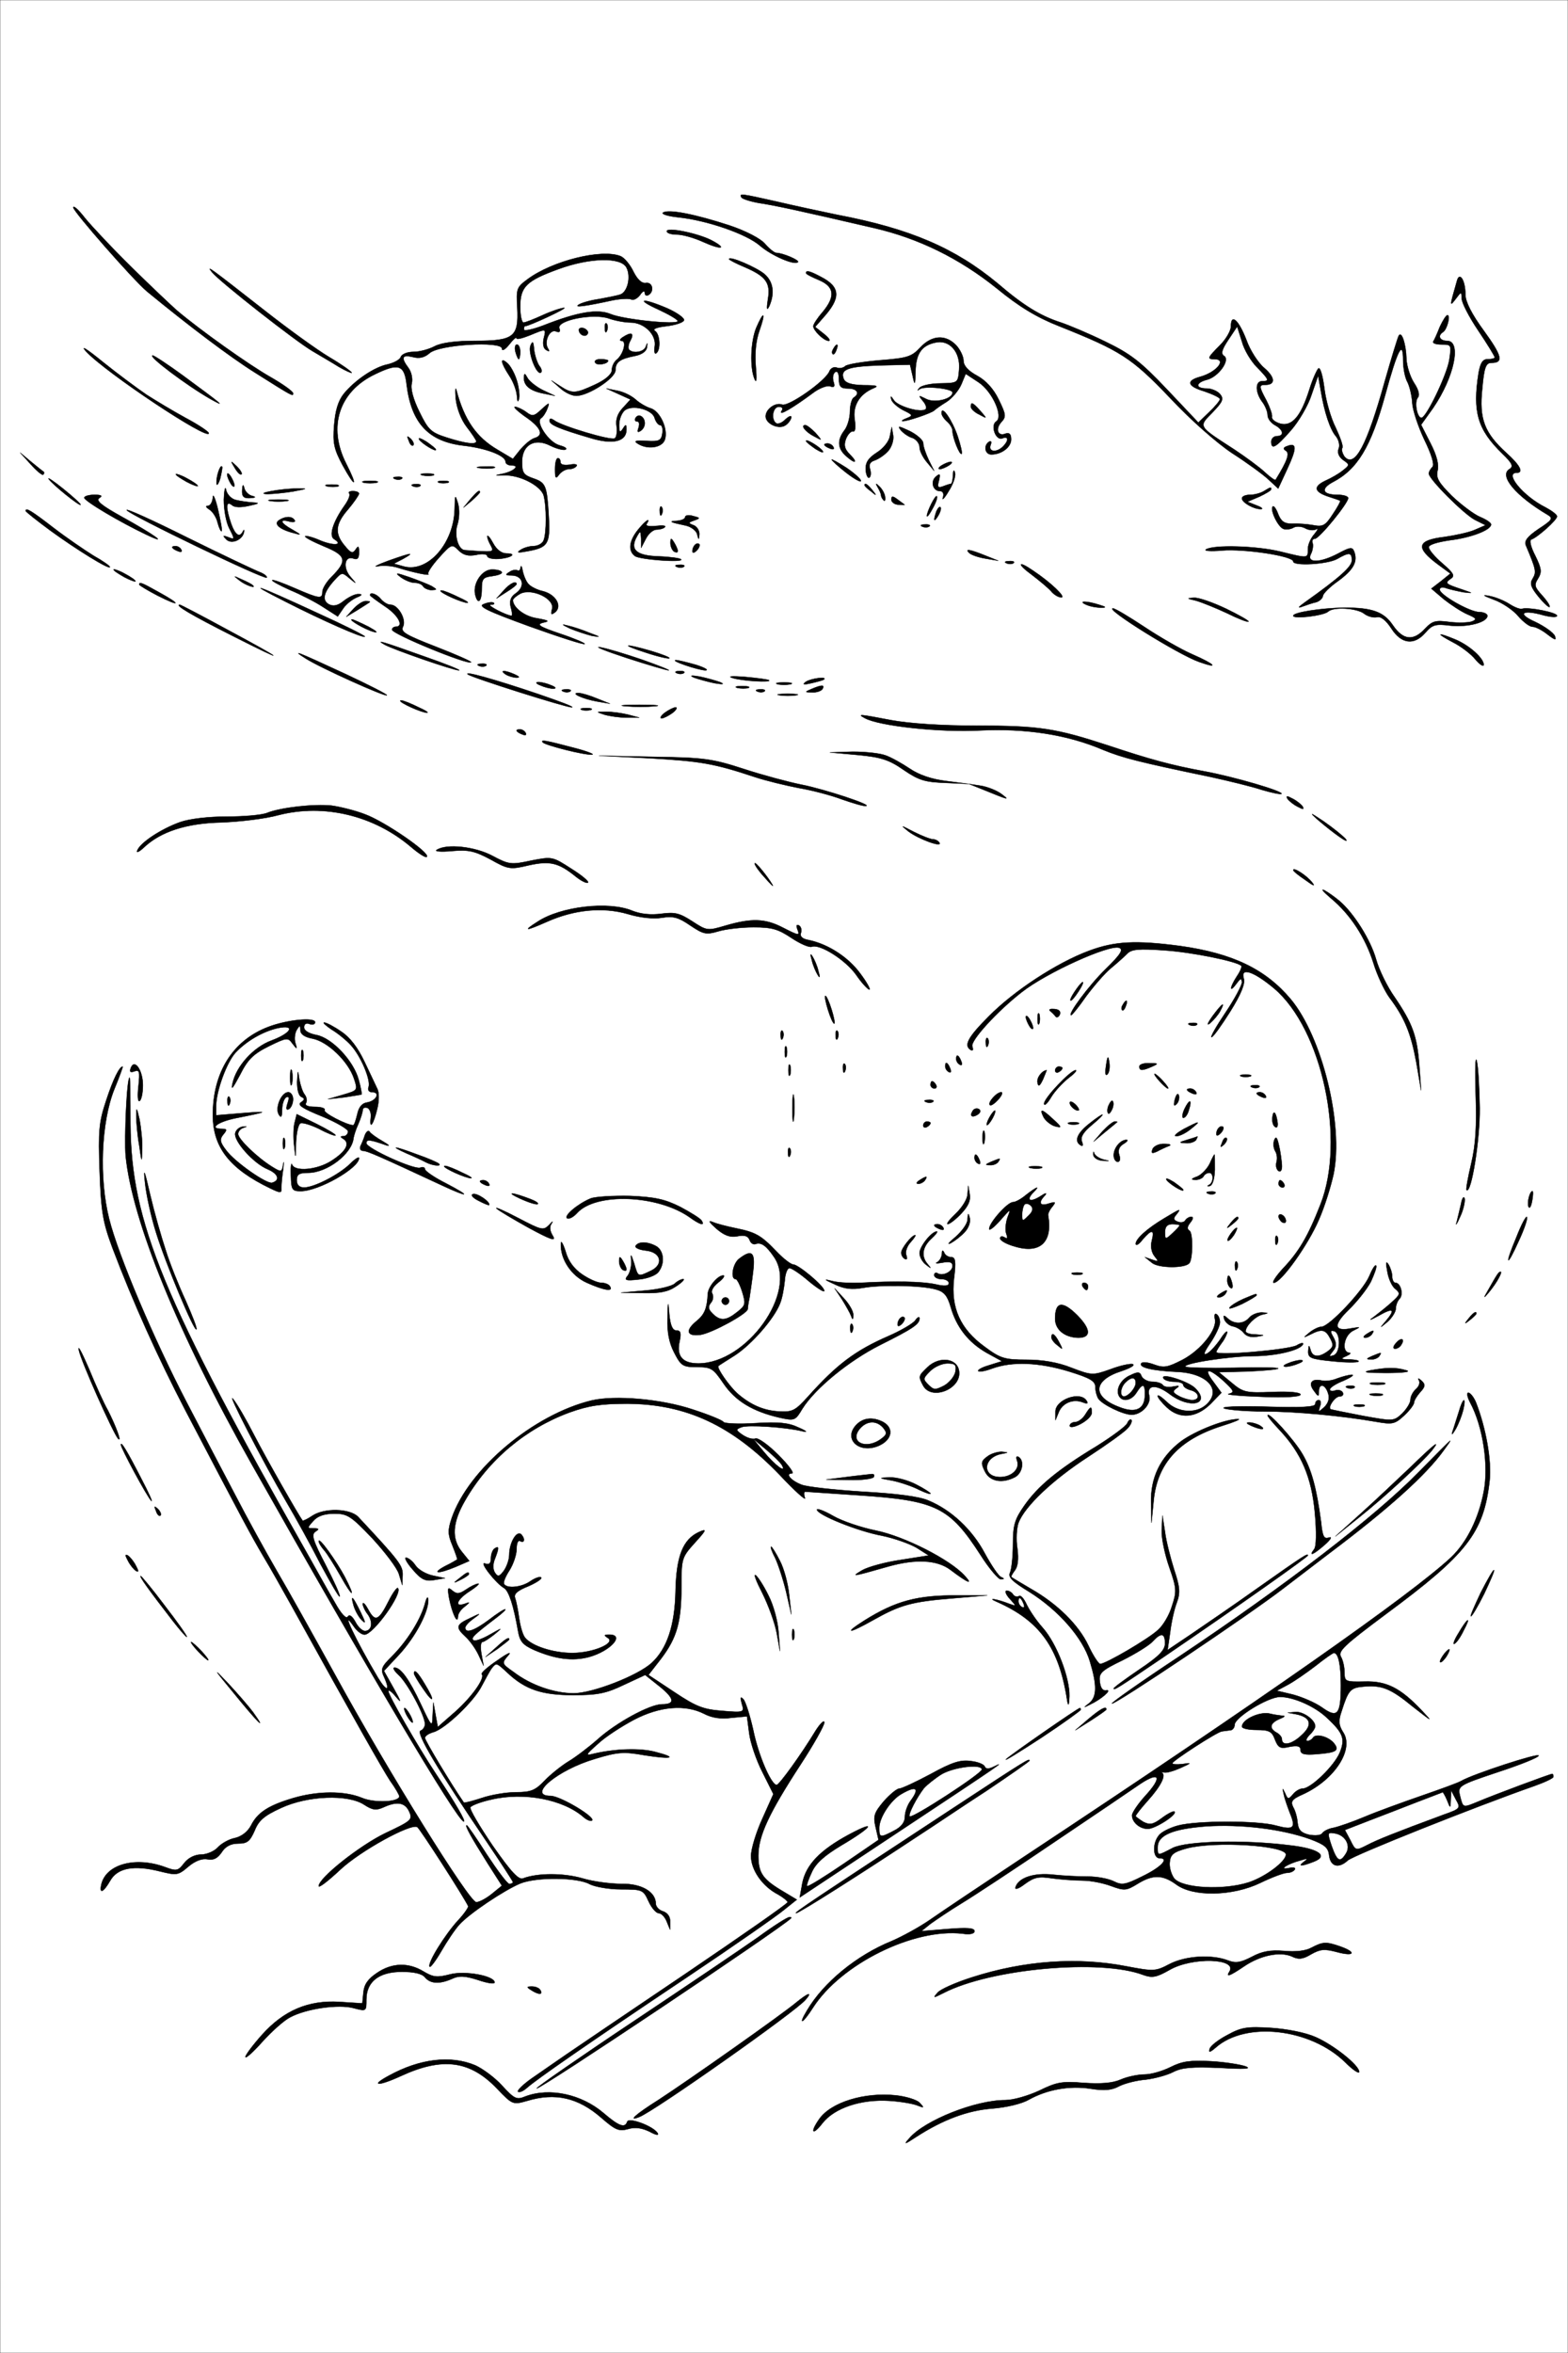 <?xml version="1.0" standalone="no"?>
<!DOCTYPE svg PUBLIC "-//W3C//DTD SVG 20010904//EN"
 "http://www.w3.org/TR/2001/REC-SVG-20010904/DTD/svg10.dtd">
<svg version="1.0" xmlns="http://www.w3.org/2000/svg"
 width="428pt" height="642pt" viewBox="0 0 428 642"
 preserveAspectRatio="xMidYMid meet">
<rect x="0" y="0" width="428" height="642" fill="#808080" stroke="none"/>
<g id="Black"><rect stroke="#FFFFFF" stroke-miterlimit="10" width="428pt" height="642pt"/></g>
<g id="Color" transform="translate(0,642) scale(0.1,-0.1)"
fill="#FFFFFF" stroke="#000000">
<path d="M0 3210 l0 -3210 2140 0 2140 0 0 3210 0 3210 -2140 0 -2140 0 0
-3210z m2120 2660 c47 -11 121 -27 165 -36 200 -38 322 -91 438 -187 71 -61
117 -89 173 -107 21 -7 76 -30 121 -52 68 -33 95 -53 168 -130 l86 -91 29 28
c17 16 30 32 30 36 0 4 -19 13 -42 21 -47 14 -52 29 -12 40 44 12 74 48 39 48
-21 0 -19 4 15 38 17 17 30 40 30 52 0 36 21 17 42 -37 10 -29 33 -64 49 -77
30 -26 31 -46 3 -46 -18 0 -18 -4 3 -43 9 -18 16 -37 15 -44 -2 -7 9 -15 23
-19 32 -8 56 20 79 93 9 29 21 55 25 58 5 3 12 -22 16 -55 4 -33 18 -82 31
-107 12 -26 21 -50 18 -55 -3 -5 0 -15 6 -24 28 -32 61 30 110 206 18 63 35
119 38 124 8 14 20 -23 21 -64 1 -19 10 -48 21 -65 12 -18 16 -33 10 -40 -10
-12 -2 -55 10 -55 13 0 69 116 76 158 6 41 6 42 -21 42 -14 0 -25 3 -23 8 3 4
11 22 18 40 8 17 17 32 21 32 9 0 -1 -39 -12 -46 -16 -10 -9 -24 11 -24 40 0
20 -98 -38 -183 l-33 -46 26 -51 c17 -33 23 -58 19 -74 -5 -20 3 -33 39 -69
25 -24 60 -50 76 -57 17 -7 31 -16 31 -21 0 -15 -54 -36 -112 -43 -34 -5 -58
-12 -58 -19 0 -7 17 -27 37 -44 31 -27 35 -34 23 -42 -17 -12 -15 -14 30 -29
32 -11 33 -11 5 -8 -16 3 -38 8 -47 11 -10 4 -18 3 -18 -4 0 -14 82 -61 108
-61 12 0 22 -5 22 -10 0 -18 -53 -32 -101 -27 -40 5 -49 3 -68 -19 -31 -36
-66 -31 -93 11 -15 23 -29 34 -40 31 -9 -2 -25 2 -35 10 -20 15 -84 19 -98 5
-13 -11 -95 -21 -95 -11 0 9 75 21 140 22 75 0 107 -11 132 -48 28 -41 56 -44
88 -9 20 21 29 23 66 18 24 -3 51 -2 61 1 15 6 14 9 -12 20 -16 7 -45 26 -64
41 l-34 29 26 20 26 21 -34 25 c-62 46 -58 66 18 75 28 4 66 12 82 19 l30 13
-30 15 c-31 17 -125 111 -125 126 0 4 4 12 10 18 6 6 -2 33 -22 74 -17 36 -32
81 -33 100 -1 19 -7 45 -13 57 -7 12 -12 39 -12 59 0 59 -15 31 -49 -94 -39
-142 -76 -203 -144 -238 -33 -18 -27 -34 14 -34 16 0 29 -4 29 -9 0 -14 -79
-111 -91 -111 -6 0 -9 -6 -6 -12 2 -7 0 -21 -5 -30 -12 -25 26 -24 75 2 32 17
38 18 43 6 11 -28 -1 -50 -43 -81 -23 -16 -42 -35 -42 -41 -1 -7 -9 -14 -18
-17 -10 -2 -27 -8 -38 -12 -14 -5 -12 -2 6 11 97 69 129 98 129 115 0 22 -7
23 -40 4 -27 -15 -120 -20 -120 -7 0 15 -134 35 -194 30 -32 -3 -51 -1 -44 3
21 13 137 10 203 -6 77 -19 75 -19 75 7 0 12 8 30 18 41 9 11 11 17 5 13 -7
-4 -21 -3 -31 3 -10 5 -24 6 -32 1 -7 -4 -20 -6 -27 -3 -15 6 -37 52 -29 61 3
3 10 -7 15 -21 8 -20 17 -26 38 -26 15 1 42 -1 58 -4 26 -5 33 -1 53 30 13 19
22 36 20 37 -2 1 -16 6 -32 11 -39 13 -42 27 -9 43 16 7 37 19 48 28 19 15 20
16 1 29 -12 9 -16 20 -12 31 4 9 0 24 -7 33 -16 18 -32 65 -42 126 l-7 40 -18
-52 c-9 -29 -35 -73 -56 -97 -42 -48 -54 -54 -54 -31 0 8 7 15 15 15 21 0 19
17 -5 30 -11 6 -20 18 -20 28 0 9 -7 26 -15 36 -19 26 -19 56 0 56 21 0 19 4
-14 38 -16 16 -35 47 -41 70 l-13 41 -24 -36 c-18 -27 -21 -38 -12 -44 18 -11
-15 -57 -46 -65 -32 -8 -33 -24 -1 -24 13 0 29 -7 36 -15 11 -13 8 -21 -20
-50 -39 -40 -42 -36 60 -102 30 -20 67 -47 82 -61 15 -14 29 -24 30 -21 32 52
39 72 28 79 -8 5 -8 9 4 13 26 10 26 -6 0 -62 l-25 -54 -27 25 c-15 14 -59 46
-98 71 -41 27 -114 91 -170 151 -105 110 -135 129 -303 196 -61 24 -109 53
-170 103 -102 82 -214 137 -336 165 -202 47 -272 62 -313 68 -23 4 -45 11 -48
15 -7 12 -2 11 96 -11z m-1760 -180 c53 -52 109 -105 124 -118 64 -54 195
-147 253 -180 35 -20 63 -40 63 -45 0 -9 1 -10 -105 57 -67 42 -181 128 -294
221 -38 32 -201 218 -201 229 1 6 15 -7 32 -29 18 -22 75 -83 128 -135z m1631
115 c45 -15 85 -36 97 -50 12 -14 26 -25 31 -25 17 0 64 -20 59 -25 -9 -10
-73 18 -104 45 -37 32 -145 69 -222 77 -29 3 -48 9 -42 13 16 10 89 -5 181
-35z m-50 -40 c46 -24 29 -28 -22 -5 -24 11 -56 20 -71 20 -16 0 -28 4 -28 9
0 12 83 -5 121 -24z m-247 -44 c10 -4 26 -23 35 -42 11 -22 23 -33 34 -31 18
3 24 -23 7 -33 -5 -3 -10 -1 -10 6 0 7 -6 5 -13 -6 -8 -10 -18 -15 -24 -12 -5
3 -27 2 -49 -2 -78 -17 -109 -21 -94 -12 8 5 33 12 55 15 22 4 47 9 57 12 21
6 31 49 18 74 -15 29 -100 27 -185 -4 -88 -32 -105 -48 -105 -103 0 -23 4 -43
9 -43 5 0 28 9 52 20 24 11 51 20 59 20 11 0 -96 -50 -107 -50 -2 0 -3 -4 -3
-9 0 -5 24 0 53 11 94 37 148 46 184 31 36 -15 183 -30 183 -19 0 4 -24 18
-52 31 -66 30 -45 33 23 4 27 -12 48 -27 46 -33 -2 -6 -23 -13 -48 -16 -27 -3
-39 -8 -31 -13 14 -9 16 -53 3 -61 -4 -3 -6 5 -4 18 6 32 -28 66 -66 66 -15 0
-42 5 -59 11 -42 15 -144 -5 -135 -27 3 -10 0 -12 -10 -8 -17 6 -33 -29 -21
-47 5 -8 3 -9 -5 -4 -8 4 -10 17 -7 31 7 28 8 28 -38 9 -20 -8 -36 -12 -36 -8
0 5 -9 -3 -20 -17 -11 -14 -20 -19 -20 -11 0 21 -173 11 -198 -13 -14 -12 -28
-15 -46 -10 -29 7 -32 -2 -11 -30 8 -11 12 -29 9 -42 -4 -14 4 -44 21 -78 24
-49 31 -56 75 -70 50 -16 80 -20 80 -10 0 3 -12 21 -26 39 -16 21 -27 51 -30
77 -2 24 -1 34 2 23 21 -80 54 -128 112 -162 l42 -25 20 25 c12 14 29 29 40
32 26 8 16 30 -29 60 -19 14 -31 25 -25 25 5 0 19 -6 30 -14 17 -13 22 -12 42
7 22 20 23 20 16 2 -4 -11 -12 -23 -17 -26 -16 -11 21 -66 50 -74 15 -4 23 -9
16 -12 -6 -2 -25 3 -41 11 -43 22 -77 2 -77 -44 0 -30 4 -36 30 -45 35 -12 38
-19 43 -106 4 -73 -2 -83 -58 -93 -26 -5 -31 -4 -20 3 8 6 25 11 36 11 12 0
25 7 28 16 8 20 8 92 0 122 -8 27 -66 57 -109 55 -25 -1 -26 0 -5 4 31 6 51
23 27 23 -9 0 -17 4 -17 10 0 17 -53 37 -114 44 -96 11 -143 61 -156 166 -6
55 -22 60 -86 29 -99 -47 -130 -144 -79 -244 33 -65 25 -68 -10 -4 -23 43 -27
60 -23 108 3 40 11 67 26 86 30 37 84 74 121 81 16 4 32 12 35 20 3 8 18 14
35 14 16 0 42 7 57 15 19 10 58 15 112 15 105 0 118 11 114 90 -3 52 -2 56 28
78 67 50 202 84 254 63z m393 -49 c24 -21 28 -52 13 -87 -7 -14 -8 -9 -4 18 8
45 -5 63 -63 88 -24 10 -43 20 -43 22 0 10 76 -23 97 -41z m-1361 -102 c60
-47 137 -103 172 -124 34 -20 62 -40 62 -43 0 -2 -16 5 -35 16 -19 12 -52 31
-72 43 -45 26 -254 190 -274 215 -17 21 -9 15 147 -107z m1514 95 c55 -28 56
-58 6 -113 l-21 -24 24 -19 c13 -10 19 -19 13 -19 -13 0 -42 28 -42 40 0 5 11
22 25 38 36 43 33 70 -10 88 -19 8 -35 16 -35 19 0 8 10 6 40 -10z m1760 -49
c0 -19 17 -53 50 -98 50 -69 55 -88 21 -88 -15 0 -20 -12 -25 -70 -9 -83 6
-121 65 -175 38 -34 49 -55 29 -55 -35 0 18 -64 78 -94 17 -9 32 -20 32 -25 0
-10 -53 -57 -70 -63 -6 -2 -2 -20 11 -45 17 -35 18 -44 7 -62 -11 -17 -9 -23
10 -44 12 -13 22 -27 22 -32 0 -5 -13 6 -29 25 -23 28 -26 38 -17 52 10 17 9
24 -19 90 -5 12 4 24 35 45 37 24 40 29 25 38 -88 52 -134 107 -105 125 12 7
8 16 -19 42 -68 66 -82 114 -65 221 5 27 11 37 25 37 11 0 19 2 19 5 0 3 -20
36 -45 73 -25 37 -45 76 -45 87 -1 20 -1 20 -16 0 -17 -22 -18 -24 3 49 7 26
23 1 23 -38z m-1927 -98 c-10 -28 -13 -63 -10 -98 3 -34 2 -47 -3 -35 -14 32
-11 103 4 140 21 49 27 44 9 -7z m-416 0 c-3 -8 -6 -5 -6 6 -1 11 2 17 5 13 3
-3 4 -12 1 -19z m-53 -9 c-6 -11 -24 -2 -24 11 0 5 7 7 15 4 8 -4 12 -10 9
-15z m117 -18 c-6 -10 -7 -21 -4 -25 12 -12 42 -6 46 9 4 11 5 11 3 -2 -1 -11
-13 -20 -32 -24 -42 -8 -54 -17 -54 -39 0 -22 -74 -70 -107 -70 -12 0 -31 9
-44 21 l-24 21 25 -16 c32 -21 41 -20 95 5 28 13 45 28 45 39 0 10 6 23 14 29
18 15 27 51 13 51 -7 0 -5 5 3 10 23 15 32 12 21 -9z m889 -13 c11 -12 20 -31
20 -42 0 -14 13 -28 37 -41 24 -13 45 -36 59 -65 20 -41 21 -47 7 -62 -17 -19
-9 -40 12 -31 10 3 15 -1 15 -16 0 -21 -26 -41 -54 -41 -18 0 -22 25 -6 35 6
3 7 -1 4 -9 -7 -19 16 -22 34 -4 16 16 15 29 -2 22 -18 -7 -33 35 -17 46 21
12 -10 82 -48 107 l-35 23 -12 -29 c-7 -16 -25 -38 -41 -48 -15 -9 -30 -20
-33 -23 -7 -7 -74 -30 -86 -29 -5 0 0 4 11 8 18 7 17 9 -10 22 -15 8 -30 21
-32 29 -3 11 -1 10 7 -2 11 -17 76 -36 87 -24 3 3 0 13 -8 22 -13 16 -12 16 8
6 23 -13 73 -1 73 17 0 11 -77 19 -90 9 -7 -5 -7 -4 0 4 5 6 31 12 57 12 48 1
48 1 51 38 4 48 -27 83 -66 73 -37 -8 -52 -31 -53 -79 -1 -38 -2 -39 -8 -11
l-7 30 -84 -2 c-87 -3 -107 -11 -97 -37 5 -11 20 -16 54 -17 35 0 43 -2 28 -8
-39 -16 -58 -48 -52 -86 3 -21 2 -34 -5 -32 -5 1 -14 -8 -19 -21 -6 -17 -4
-27 11 -42 24 -24 14 -27 -12 -3 -22 20 -23 43 -3 69 8 10 15 33 15 51 0 17 5
35 10 38 18 11 10 25 -15 25 -20 0 -25 5 -25 26 0 15 -4 23 -10 19 -6 -4 -8
-15 -5 -26 5 -14 2 -17 -9 -13 -8 3 -30 -5 -48 -19 -54 -40 -93 -63 -85 -49 5
7 3 12 -7 12 -17 0 -22 -35 -7 -45 5 -3 17 2 25 11 9 8 16 11 16 6 0 -5 -6
-15 -14 -21 -18 -15 -56 2 -56 23 0 20 27 39 45 32 18 -6 119 65 129 91 3 8
12 13 20 10 7 -3 18 -1 23 4 5 5 47 12 94 16 75 6 87 9 111 35 32 34 69 36 98
6z m-2210 -135 c25 -16 73 -45 108 -64 34 -18 62 -37 62 -41 0 -22 -281 165
-335 223 -17 19 2 7 45 -28 41 -33 95 -73 120 -90z m1072 79 c6 -7 8 -15 5
-18 -11 -11 -37 54 -29 73 6 14 8 12 10 -12 2 -16 9 -36 14 -43z m-52 38 c0
-11 -2 -20 -4 -20 -2 0 -6 9 -9 20 -3 11 -1 20 4 20 5 0 9 -9 9 -20z m863 5
c-3 -9 -8 -14 -10 -11 -3 3 -2 9 2 15 9 16 15 13 8 -4z m-1783 -70 c107 -79
120 -89 75 -64 -65 37 -174 119 -158 119 4 0 42 -25 83 -55z m910 -11 c6 -18
9 -42 7 -51 -3 -12 -5 -10 -6 7 -1 14 -10 39 -21 55 -23 35 -26 52 -6 35 8 -6
20 -27 26 -46z m250 52 c0 -9 -30 -14 -35 -6 -4 6 3 10 14 10 12 0 21 -2 21
-4z m-177 -81 l32 -15 -30 6 c-37 7 -55 21 -55 43 1 14 2 14 11 -2 6 -9 25
-24 42 -32z m252 -25 c11 -10 30 -21 41 -24 26 -8 48 -57 39 -85 -7 -23 -48
-29 -75 -11 -11 7 -4 9 25 7 35 -2 40 1 43 21 2 12 -1 22 -6 22 -5 0 -12 9
-15 19 -6 24 -62 38 -82 21 -8 -7 -15 -24 -15 -39 0 -20 2 -23 10 -11 8 13 10
13 10 -2 0 -33 -37 -42 -99 -23 -85 25 -111 36 -111 47 0 7 4 7 13 1 19 -15
155 -56 165 -49 5 3 7 18 5 33 -3 19 3 35 17 50 l21 23 -33 15 -33 15 30 -6
c17 -3 39 -14 50 -24z m941 -31 c19 -22 19 -22 -3 -10 -13 6 -23 16 -23 21 0
15 5 12 26 -11z m-62 -69 c8 -24 13 -46 11 -48 -5 -6 -25 44 -25 62 0 8 -7 19
-15 26 -8 7 -15 17 -15 23 0 23 29 -19 44 -63z m-854 35 c0 -8 -5 -17 -12 -21
-8 -5 -9 -2 -5 9 3 10 2 17 -4 17 -6 0 -7 5 -4 10 8 13 25 3 25 -15z m466 -26
c19 -22 19 -22 -3 -10 -24 12 -39 31 -25 31 5 0 17 -10 28 -21z m294 -28 c0
-9 7 -29 15 -46 l15 -30 -20 24 c-11 13 -20 31 -20 41 0 10 -9 21 -19 25 -11
3 -25 13 -32 21 -10 13 -6 12 24 -2 20 -10 37 -25 37 -33z m-96 -22 c-9 -10
-25 -21 -36 -25 -13 -4 -17 -11 -13 -24 3 -10 2 -21 -2 -23 -4 -3 -9 7 -10 21
-1 20 7 32 30 47 18 11 34 31 36 45 l5 25 4 -23 c2 -13 -4 -32 -14 -43z
m-1296 16 c-3 -3 -9 2 -12 12 -6 14 -5 15 5 6 7 -7 10 -15 7 -18z m62 -12 c0
-7 -39 17 -46 28 -3 6 5 3 20 -6 14 -10 26 -19 26 -22z m1056 -4 c3 -6 -5 -3
-20 6 -14 10 -26 19 -26 22 0 7 39 -17 46 -28z m29 11 c3 -6 -1 -7 -9 -4 -18
7 -21 14 -7 14 6 0 13 -4 16 -10z m-2156 -67 c2 -2 2 -5 -1 -8 -2 -3 -18 10
-34 28 l-29 32 30 -25 c17 -14 32 -26 34 -27z m1411 26 c0 -7 10 -9 25 -7 13
3 22 1 19 -3 -3 -5 -12 -9 -21 -9 -9 0 -21 -7 -27 -15 -9 -13 -11 -10 -11 15
0 16 3 30 8 30 4 0 7 -5 7 -11z m820 -51 c0 -5 -18 5 -40 22 -22 17 -40 34
-40 36 0 2 18 -8 40 -22 22 -15 40 -31 40 -36z m-1691 18 c-3 -3 -11 5 -18 17
-13 21 -12 21 5 5 10 -10 16 -20 13 -22z m1931 24 c-8 -5 -19 -10 -25 -10 -5
0 -3 5 5 10 8 5 20 10 25 10 6 0 3 -5 -5 -10z m-1989 -36 c-5 -16 -10 -21 -10
-12 -1 18 10 51 15 45 2 -1 -1 -16 -5 -33z m747 29 c-10 -2 -28 -2 -40 0 -13
2 -5 4 17 4 22 1 32 -1 23 -4z m1241 -64 c-11 -19 -19 -26 -15 -16 3 10 0 17
-8 17 -20 0 -27 27 -11 40 11 9 12 7 8 -11 -5 -18 -3 -21 11 -16 10 4 20 7 22
7 2 0 5 10 5 23 1 15 3 17 6 6 2 -9 -6 -32 -18 -50z m-2049 15 c0 -2 -13 2
-30 11 -16 9 -30 18 -30 21 0 2 14 -2 30 -11 17 -9 30 -18 30 -21z m100 1 c0
-5 -5 -3 -10 5 -5 8 -10 20 -10 25 0 6 5 3 10 -5 5 -8 10 -19 10 -25z m543 28
c-7 -2 -21 -2 -30 0 -10 3 -4 5 12 5 17 0 24 -2 18 -5z m-963 -80 c0 -7 -78
56 -87 70 -4 6 14 -6 40 -27 26 -21 47 -40 47 -43z m877 71 c-3 -3 -12 -4 -19
-1 -8 3 -5 6 6 6 11 1 17 -2 13 -5z m-69 -11 c-10 -2 -26 -2 -35 0 -10 3 -2 5
17 5 19 0 27 -2 18 -5z m195 0 c-7 -2 -19 -2 -25 0 -7 3 -2 5 12 5 14 0 19 -2
13 -5z m-580 -47 c12 -3 33 -6 47 -7 20 -1 18 -3 -10 -9 -22 -5 -40 -5 -47 2
-17 13 -17 -7 -2 -51 11 -31 23 -39 32 -21 3 6 4 5 3 -2 -4 -21 -34 -34 -48
-20 -11 11 -10 12 6 6 17 -7 17 -5 2 24 -9 17 -15 52 -15 79 1 26 4 38 6 27 2
-12 14 -25 26 -28z m45 11 c12 -3 10 -5 -5 -6 -18 -1 -23 4 -22 22 1 15 3 17
6 5 2 -9 12 -19 21 -21z m235 26 c-7 -2 -21 -2 -30 0 -10 3 -4 5 12 5 17 0 24
-2 18 -5z m224 1 c-3 -3 -12 -4 -19 -1 -8 3 -5 6 6 6 11 1 17 -2 13 -5z m1234
-11 c13 -16 12 -17 -3 -4 -10 7 -18 15 -18 17 0 8 8 3 21 -13z m35 -19 c1 -9
-1 -13 -4 -9 -4 4 -7 10 -7 13 0 4 -4 14 -9 22 -7 12 -6 13 4 3 8 -7 15 -20
16 -29z m-1616 15 c-25 -4 -56 -7 -70 -7 -38 1 37 15 80 15 32 0 31 0 -10 -8z
m2670 6 c0 -3 -15 -12 -32 -20 l-33 -14 25 -10 c14 -5 19 -10 12 -10 -19 -1
-52 18 -52 29 0 6 10 10 23 10 12 0 29 5 37 10 18 11 20 12 20 5z m-2865 -114
c-2 -2 -7 8 -11 23 -3 14 -14 31 -23 36 -9 6 -11 10 -3 10 6 0 12 10 13 23 0
12 7 -3 14 -33 7 -30 12 -57 10 -59z m375 102 c-1 -5 -14 -24 -30 -43 -35 -40
-37 -66 -9 -99 17 -21 22 -22 30 -10 7 11 9 9 9 -8 0 -16 -4 -21 -15 -17 -24
9 -30 -24 -9 -49 19 -22 19 -22 -2 -5 -20 17 -21 17 -41 -5 -30 -33 -35 -55
-15 -66 12 -6 24 -4 41 10 13 10 31 19 40 18 11 0 10 -3 -5 -9 -12 -5 -29 -18
-37 -30 l-15 -22 -39 25 c-21 14 -62 35 -91 47 -29 13 -51 25 -49 27 3 2 30
-8 62 -22 67 -29 75 -30 75 -10 0 9 11 27 24 40 45 45 42 59 -19 84 -31 13
-54 25 -52 28 3 2 22 -3 42 -12 37 -15 63 -12 37 4 -15 9 -3 47 28 91 11 15
17 30 13 34 -3 3 1 6 10 6 10 0 17 -3 17 -7z m330 4 c0 -2 -10 -12 -22 -23
l-23 -19 19 23 c18 21 26 27 26 19z m-1039 -16 c-10 -7 6 -20 60 -50 89 -49
134 -81 69 -50 -72 34 -170 92 -170 101 0 4 12 8 28 8 19 0 23 -3 13 -9z m978
-71 c-10 -28 1 -69 19 -71 81 -6 81 -6 72 12 -6 10 -10 21 -10 26 1 4 8 -4 16
-19 9 -17 23 -28 36 -28 32 0 12 -13 -22 -15 -17 -1 -30 3 -30 8 0 5 -14 7
-30 3 -22 -4 -35 -1 -49 13 -17 17 -19 17 -53 -21 -19 -21 -32 -41 -29 -44 7
-6 -38 3 -83 17 -15 5 -40 7 -55 4 -14 -3 -1 4 29 15 65 23 74 24 40 5 l-25
-13 29 -8 c65 -16 135 64 137 157 1 40 1 41 9 16 5 -17 4 -40 -1 -57z m1220
53 c2 -1 -5 -1 -16 0 -11 0 -20 7 -20 14 0 10 4 10 16 1 9 -7 18 -13 20 -15z
m77 -10 c-8 -15 -15 -25 -16 -21 0 12 23 58 27 54 3 -2 -2 -17 -11 -33z
m-1763 20 c-13 -2 -33 -2 -45 0 -13 2 -3 4 22 4 25 0 35 -2 23 -4z m-74 -194
c13 -5 21 -12 19 -15 -7 -6 -374 171 -382 184 -3 6 72 -28 166 -75 95 -47 184
-89 197 -94z m1098 159 c-3 -8 -6 -5 -6 6 -1 11 2 17 5 13 3 -3 4 -12 1 -19z
m754 -5 c-12 -20 -14 -14 -5 12 4 9 9 14 11 11 3 -2 0 -13 -6 -23z m-2415 -33
c35 -27 85 -61 109 -76 25 -14 45 -28 45 -31 0 -9 -92 48 -162 99 -38 28 -68
52 -68 54 0 10 15 1 76 -46z m1749 20 c-17 -6 -17 -7 -2 -13 9 -3 16 -14 16
-24 -1 -17 -2 -17 -6 -1 -2 10 -17 21 -31 24 -43 9 -49 12 -24 13 12 1 22 5
22 10 0 5 10 7 22 3 20 -5 20 -6 3 -12z m-1091 1 c4 -5 -3 -7 -14 -4 -29 8
-25 -4 8 -22 26 -15 26 -16 2 -9 -38 10 -54 25 -38 35 17 11 35 11 42 0z m961
-11 c-3 -5 7 -7 26 -5 17 2 28 1 24 -3 -3 -4 -14 -7 -23 -7 -9 0 -22 -11 -29
-25 l-13 -25 0 25 c-1 22 -2 23 -11 7 -21 -36 -3 -53 58 -55 31 -1 59 -5 62
-8 10 -10 -114 -1 -126 9 -19 14 -16 41 8 71 20 25 37 37 24 16z m772 -6 c-3
-3 -12 -4 -19 -1 -8 3 -5 6 6 6 11 1 17 -2 13 -5z m-687 -67 c0 -5 -4 -5 -10
-2 -5 3 -10 14 -10 23 0 15 2 15 10 2 5 -8 10 -19 10 -23z m52 1 c-7 -7 -12
-8 -12 -2 0 14 12 26 19 19 2 -3 -1 -11 -7 -17z m-1407 2 c3 -6 -1 -7 -9 -4
-18 7 -21 14 -7 14 6 0 13 -4 16 -10z m2195 -16 l35 -14 -35 6 c-19 3 -39 10
-44 15 -14 13 2 10 44 -7z m77 -20 c-3 -3 -12 -4 -19 -1 -8 3 -5 6 6 6 11 1
17 -2 13 -5z m-1323 -59 c6 -6 23 -15 38 -18 35 -9 53 -40 34 -57 -12 -9 -13
-7 -9 9 7 28 -56 57 -87 41 -11 -6 -20 -14 -20 -18 1 -20 32 -44 66 -49 33 -6
35 -8 16 -12 -19 -5 -9 -11 47 -30 39 -13 69 -26 67 -28 -2 -3 -70 19 -151 48
-118 43 -142 55 -124 61 12 5 24 6 27 3 3 -3 -1 -5 -9 -5 -12 -1 45 -30 57
-30 3 0 2 11 -2 24 -4 17 0 28 15 38 26 19 18 48 -13 48 -16 0 -18 2 -6 9 8 6
18 7 22 5 4 -3 9 1 9 8 1 7 4 2 6 -11 3 -13 10 -30 17 -36z m423 49 c-3 -3
-12 -4 -19 -1 -8 3 -5 6 6 6 11 1 17 -2 13 -5z m953 -11 c48 -32 91 -73 77
-73 -8 0 -21 8 -28 17 -8 9 -32 29 -53 45 -41 30 -38 40 4 11z m-2450 -29 c0
-2 -13 2 -30 11 -16 9 -30 18 -30 21 0 2 14 -2 30 -11 17 -9 30 -18 30 -21z
m1000 24 c0 -4 -12 -8 -27 -10 -24 -3 -28 -7 -28 -35 0 -35 -11 -45 -18 -15
-7 31 20 70 48 68 14 0 25 -4 25 -8z m-192 -37 c16 -10 16 -10 0 -11 -9 0 -20
5 -23 10 -3 6 -14 10 -24 10 -9 0 -26 7 -37 15 -17 13 -14 13 24 0 23 -8 50
-19 60 -24z m-489 3 c14 -12 -19 -1 -35 12 -18 14 -18 14 6 3 14 -6 27 -13 29
-15z m-255 -20 c62 -34 59 -41 -4 -9 -27 14 -50 28 -50 30 0 8 6 6 54 -21z
m976 22 c0 -2 -12 -12 -27 -21 l-28 -18 19 21 c17 20 36 29 36 18z m-547 -77
c75 -34 135 -64 133 -66 -5 -5 -116 44 -216 95 -117 59 -81 47 83 -29z m392
40 c22 -10 29 -16 15 -13 -28 7 -80 33 -65 33 6 0 28 -9 50 -20z m-215 -4 c7
-8 18 -15 26 -15 21 0 44 -41 34 -60 -7 -14 6 -22 91 -55 54 -21 97 -40 95
-42 -8 -8 -216 77 -216 89 0 4 5 8 10 8 24 0 7 32 -30 56 -22 15 -40 28 -40
30 0 10 19 3 30 -11z m3080 -13 c14 -9 29 -15 35 -13 18 5 95 -10 95 -19 0 -5
-16 -4 -36 1 -59 17 -75 5 -23 -18 25 -12 49 -29 53 -38 5 -13 1 -12 -20 4
-15 12 -33 21 -41 21 -8 0 -25 13 -39 29 -13 16 -44 37 -67 45 -29 11 -33 14
-12 10 17 -3 41 -13 55 -22z m-773 -13 c35 -17 63 -33 61 -35 -3 -2 -29 8 -59
23 -30 14 -67 29 -84 34 -26 6 -27 7 -6 8 13 1 52 -13 88 -30z m-2338 18 c-2
-2 -17 -11 -34 -22 l-30 -18 19 21 c11 12 26 22 34 22 9 0 13 -1 11 -3z m1991
-7 c20 -6 21 -8 5 -8 -11 0 -29 3 -40 8 -25 11 1 11 35 0z m-2385 -65 c166
-89 176 -99 20 -20 -115 58 -160 85 -144 85 2 0 58 -29 124 -65z m2508 5 c42
-28 101 -62 131 -75 64 -28 75 -41 19 -21 -57 20 -259 146 -235 146 6 0 44
-23 85 -50z m-2117 0 c22 -12 28 -18 14 -14 -23 6 -71 34 -59 34 3 0 23 -9 45
-20z m604 -17 c30 -11 31 -12 6 -8 -16 4 -43 13 -60 20 -23 11 -25 13 -6 8 14
-3 41 -12 60 -20z m2363 -18 c38 -16 77 -51 77 -69 -1 -6 -11 1 -23 15 -12 15
-40 36 -62 47 -47 25 -43 28 8 7z m-2818 -45 c61 -21 105 -39 98 -39 -13 -1
-180 57 -203 70 -27 15 -7 9 105 -31z m598 -10 c45 -16 78 -29 72 -29 -5 0
-57 15 -115 34 -58 19 -90 32 -72 29 19 -3 71 -19 115 -34z m24 24 c30 -9 53
-18 50 -20 -2 -2 -30 4 -63 15 -72 23 -63 27 13 5z m-834 -63 c64 -30 115 -56
113 -58 -4 -5 -182 75 -221 100 -43 27 -24 19 108 -42z m957 25 c25 -8 36 -15
25 -15 -21 1 -98 27 -80 28 6 0 30 -6 55 -13z m-573 -2 c-3 -3 -12 -4 -19 -1
-8 3 -5 6 6 6 11 1 17 -2 13 -5z m143 -78 c58 -20 99 -35 91 -36 -17 0 -273
81 -284 90 -12 10 69 -12 193 -54z m-65 54 c13 -6 15 -9 5 -9 -8 0 -22 4 -30
9 -18 12 -2 12 25 0z m462 4 c-3 -3 -12 -4 -19 -1 -8 3 -5 6 6 6 11 1 17 -2
13 -5z m98 -25 c14 -6 9 -7 -15 -3 -19 4 -44 11 -55 15 -14 6 -9 7 15 3 19 -4
44 -11 55 -15z m134 5 c8 -7 -74 -2 -99 6 -16 5 -2 6 35 3 33 -3 62 -7 64 -9z
m150 2 c-2 -2 -17 -6 -34 -10 -22 -5 -26 -4 -15 4 14 9 59 15 49 6z m-744 -16
c13 -5 14 -9 5 -9 -8 0 -24 4 -35 9 -13 5 -14 9 -5 9 8 0 24 -4 35 -9z m653 3
c-10 -2 -26 -2 -35 0 -10 3 -2 5 17 5 19 0 27 -2 18 -5z m-115 -10 c-7 -2 -21
-2 -30 0 -10 3 -4 5 12 5 17 0 24 -2 18 -5z m202 -3 c-3 -5 -16 -10 -28 -9
-21 0 -21 1 -2 9 28 12 37 12 30 0z m-688 -6 c-3 -3 -12 -4 -19 -1 -8 3 -5 6
6 6 11 1 17 -2 13 -5z m530 0 c-3 -3 -12 -4 -19 -1 -8 3 -5 6 6 6 11 1 17 -2
13 -5z m-457 -20 l35 -14 -35 6 c-40 7 -76 24 -50 23 8 0 31 -7 50 -15z m543
9 c-13 -2 -33 -2 -45 0 -13 2 -3 4 22 4 25 0 35 -2 23 -4z m-1028 -34 c22 -10
29 -16 15 -13 -28 7 -80 33 -65 33 6 0 28 -9 50 -20z m643 4 c-21 -2 -57 -2
-80 0 -24 2 -7 4 37 4 44 0 63 -2 43 -4z m-175 -10 c-7 -2 -19 -2 -25 0 -7 3
-2 5 12 5 14 0 19 -2 13 -5z m223 -8 c-11 -8 -25 -15 -30 -15 -6 0 -2 7 8 15
11 8 25 15 30 15 6 0 2 -7 -8 -15z m-121 -5 l30 -8 -35 0 c-19 0 -46 4 -60 8
-24 8 -24 8 5 8 17 0 44 -4 60 -8z m718 -15 c49 -9 137 -15 232 -15 172 0 216
-7 360 -54 114 -38 172 -54 265 -71 76 -14 214 -54 208 -61 -3 -2 -27 3 -54
11 -27 9 -89 24 -139 35 -197 41 -240 52 -294 74 -98 42 -212 59 -336 53 -107
-6 -277 12 -315 34 -20 11 -16 11 73 -6z m-998 -35 c3 -6 -1 -7 -9 -4 -18 7
-21 14 -7 14 6 0 13 -4 16 -10z m130 -40 c39 -10 61 -19 50 -19 -22 -1 -124
25 -133 33 -8 9 7 6 83 -14z m852 -21 c15 -5 45 -22 66 -36 25 -17 59 -29 100
-34 l62 -8 -65 3 c-55 2 -72 7 -113 35 -40 28 -62 35 -125 41 l-77 7 62 2 c34
0 74 -4 90 -10z m-387 -37 c52 -17 123 -36 158 -43 62 -12 198 -57 175 -58 -7
-1 -36 8 -65 18 -29 11 -82 25 -118 31 -36 7 -90 20 -120 30 -111 37 -148 43
-285 51 l-140 7 150 -3 c136 -2 159 -5 245 -33z m703 -68 c24 -18 23 -18 -53
13 l-35 14 33 -5 c18 -3 43 -13 55 -22z m823 -35 c4 -8 1 -8 -14 0 -12 6 -24
16 -28 22 -4 8 -1 8 14 0 12 -6 24 -16 28 -22z m-2559 -21 c54 -20 179 -106
168 -116 -3 -3 -22 9 -43 27 -101 86 -237 119 -362 87 -36 -10 -105 -18 -155
-20 -96 -2 -167 -25 -213 -69 -13 -12 -21 -15 -17 -7 8 21 66 59 117 77 26 9
77 15 127 15 46 0 95 4 110 10 37 15 129 25 176 20 22 -3 64 -13 92 -24z
m2676 -67 c14 -18 -34 16 -78 54 -22 20 -18 18 18 -6 26 -18 53 -40 60 -48z
m-1126 -1 c6 0 14 -4 17 -9 10 -15 -58 10 -85 31 -22 18 -21 17 16 -2 22 -11
45 -20 52 -20z m-1203 -45 c45 -24 51 -25 106 -13 57 11 58 11 109 -22 29 -18
49 -35 46 -38 -3 -3 -18 4 -33 16 -47 38 -70 44 -129 31 -50 -12 -56 -11 -104
16 -43 23 -60 27 -105 23 -31 -3 -49 -1 -42 3 27 18 105 9 152 -16z m765 -80
c3 -6 -6 3 -21 20 -15 16 -28 34 -28 39 0 8 36 -36 49 -59z m1472 8 c10 -12 5
-11 -18 6 -18 12 -33 24 -33 27 0 9 37 -15 51 -33z m75 -51 c39 -33 85 -106
100 -159 8 -29 31 -76 51 -104 49 -72 61 -106 67 -185 l5 -69 -13 76 c-15 81
-32 122 -74 178 -13 18 -33 60 -43 93 -22 70 -63 133 -116 177 -21 18 -29 27
-18 22 11 -6 29 -19 41 -29z m-1930 -27 c23 -9 50 -12 80 -8 37 5 50 1 84 -21
40 -26 41 -26 92 -11 69 20 106 19 153 -5 47 -24 49 -24 41 -4 -3 9 -2 12 5 9
6 -4 8 -13 5 -21 -3 -9 4 -16 22 -19 52 -11 107 -46 140 -91 18 -24 29 -44 25
-44 -4 0 -21 18 -36 40 -29 41 -99 85 -121 77 -7 -3 -32 8 -56 24 -36 24 -53
29 -103 29 -33 0 -76 -5 -96 -11 -34 -10 -41 -8 -77 16 -32 22 -46 26 -77 21
-23 -4 -60 0 -93 10 -69 20 -147 12 -221 -21 -59 -26 -67 -26 -26 0 63 42 195
57 259 30z m1495 -96 c143 -20 233 -63 302 -145 86 -103 145 -343 117 -478 -7
-32 -24 -88 -40 -124 -29 -68 -103 -172 -123 -172 -6 0 5 17 24 38 44 46 69
88 103 175 70 176 5 479 -126 590 -56 47 -93 59 -83 27 4 -14 -7 -42 -37 -90
-24 -38 -46 -69 -51 -70 -4 0 13 30 38 67 25 37 45 75 45 83 -1 12 -4 11 -15
-4 -20 -27 -19 -11 1 20 9 13 15 27 12 29 -12 12 -134 37 -210 42 -69 5 -90 3
-101 -9 -8 -8 -28 -26 -45 -40 -16 -13 -46 -48 -67 -76 -20 -29 -39 -52 -41
-52 -12 0 48 81 93 125 42 41 50 54 38 59 -26 10 -199 -68 -266 -121 -67 -52
-141 -133 -135 -148 3 -9 2 -13 -4 -10 -20 12 -9 34 49 92 68 69 185 146 274
179 70 26 127 29 248 13z m-987 -69 c5 -17 4 -20 -2 -10 -5 8 -13 26 -16 40
-5 17 -4 20 2 10 5 -8 13 -26 16 -40z m710 -55 c-9 -14 -18 -25 -21 -25 -5 0
5 18 20 38 17 22 18 13 1 -13z m-666 -85 c0 -8 -6 1 -13 20 -7 19 -13 42 -13
50 0 8 6 -1 13 -20 7 -19 13 -42 13 -50z m795 45 c-3 -9 -8 -14 -10 -11 -3 3
-2 9 2 15 9 16 15 13 8 -4z m258 -13 c-5 -10 -18 -25 -27 -33 -11 -9 -9 -2 6
19 26 35 36 42 21 14z m-438 -10 c-3 -7 -9 -10 -12 -5 -3 4 -10 11 -15 15 -4
4 1 6 12 5 12 -1 18 -6 15 -15z m-56 -24 c-3 -7 -5 -2 -5 12 0 14 2 19 5 13 2
-7 2 -19 0 -25z m-17 -13 c0 -5 -5 -3 -10 5 -5 8 -10 20 -10 25 0 6 5 3 10 -5
5 -8 10 -19 10 -25z m-1960 16 c0 -6 -7 -8 -15 -5 -9 4 -15 0 -15 -9 0 -9 13
-17 34 -21 42 -8 101 -70 115 -122 6 -21 9 -39 8 -40 -1 -1 -22 -4 -47 -8
l-45 -5 41 12 c41 12 41 12 30 45 -16 47 -72 100 -112 108 -22 4 -34 12 -34
23 0 14 -2 14 -10 1 -5 -8 -7 -24 -4 -35 6 -19 5 -19 -8 -2 -12 17 -16 16 -65
-8 -42 -21 -57 -36 -78 -78 -20 -37 -25 -44 -20 -22 10 46 57 98 106 116 54
20 67 44 18 34 -41 -9 -86 -35 -116 -67 -24 -26 -53 -105 -53 -145 l0 -26 73
6 c74 6 71 4 -20 -14 -49 -10 -74 -29 -37 -29 14 0 14 -3 4 -15 -11 -13 -10
-21 7 -43 23 -32 112 -94 126 -89 23 7 16 25 -13 37 -38 16 -92 76 -88 98 2 9
11 17 21 18 12 1 13 1 2 -3 -8 -2 -15 -10 -15 -17 0 -14 52 -64 92 -89 26 -16
27 -16 31 6 2 12 2 6 0 -13 -3 -19 -5 -42 -5 -51 1 -15 -2 -15 -31 -1 -110 53
-155 111 -156 197 -1 118 54 206 151 243 52 20 128 27 128 13z m72 -26 c24
-16 45 -44 63 -82 15 -32 31 -65 35 -74 5 -9 5 -33 0 -53 -10 -43 -22 -61 -18
-26 2 12 -3 25 -9 27 -7 3 -13 0 -13 -6 0 -5 -5 -22 -12 -38 -7 -15 -12 -32
-13 -38 -4 -43 -72 -95 -124 -95 -24 0 -31 -4 -31 -20 0 -13 7 -20 20 -20 28
0 97 36 126 65 13 13 24 20 24 15 0 -27 -110 -90 -159 -90 -24 0 -26 4 -27 43
-1 23 1 36 3 30 7 -21 70 -15 108 10 39 25 51 47 33 59 -10 6 -10 8 0 8 6 0
12 6 12 13 0 6 -32 25 -71 41 -52 21 -68 31 -58 38 11 7 11 11 2 15 -8 3 -12
20 -12 41 2 34 2 35 6 7 3 -16 9 -35 15 -42 5 -7 7 -17 3 -23 -4 -6 6 -10 25
-10 17 0 29 -4 26 -9 -5 -7 61 -41 78 -41 3 0 7 13 11 29 4 20 13 31 27 33 25
4 37 28 14 28 -9 0 -13 6 -10 14 7 18 -21 85 -49 115 -12 13 -35 32 -52 42
-16 11 -25 19 -20 19 6 0 27 -11 47 -25z m2335 19 c-3 -3 -12 -4 -19 -1 -8 3
-5 6 6 6 11 1 17 -2 13 -5z m-1130 -36 c-3 -8 -6 -5 -6 6 -1 11 2 17 5 13 3
-3 4 -12 1 -19z m150 0 c-3 -8 -6 -5 -6 6 -1 11 2 17 5 13 3 -3 4 -12 1 -19z
m410 -20 c-3 -8 -6 -5 -6 6 -1 11 2 17 5 13 3 -3 4 -12 1 -19z m-550 -30 c-3
-7 -5 -2 -5 12 0 14 2 19 5 13 2 -7 2 -19 0 -25z m-1320 -10 c-3 -7 -5 -2 -5
12 0 14 2 19 5 13 2 -7 2 -19 0 -25z m3212 -131 c1 -86 -23 -236 -36 -224 -2
2 4 35 13 73 12 51 15 101 12 189 -2 66 -1 107 3 90 4 -16 7 -74 8 -128z
m-1415 127 c3 -8 2 -12 -4 -9 -6 3 -10 10 -10 16 0 14 7 11 14 -7z m399 -35
c-6 -6 -7 3 -4 23 4 28 6 29 9 9 2 -13 0 -27 -5 -32z m-2633 -30 c0 -21 -4
-40 -9 -43 -5 -3 -6 15 -3 41 4 39 3 45 -11 40 -11 -4 -14 -2 -10 9 10 27 33
-6 33 -47z m1767 29 c-3 -7 -5 -2 -5 12 0 14 2 19 5 13 2 -7 2 -19 0 -25z
m150 10 c-3 -8 -6 -5 -6 6 -1 11 2 17 5 13 3 -3 4 -12 1 -19z m287 6 c3 -8 2
-12 -4 -9 -6 3 -10 10 -10 16 0 14 7 11 14 -7z m551 6 c-27 -12 -35 -12 -35 0
0 6 12 10 28 9 24 0 25 -1 7 -9z m-2833 -62 c-36 -90 -42 -243 -14 -354 25
-100 123 -330 211 -499 37 -71 96 -184 131 -250 34 -66 86 -160 115 -210 29
-49 101 -178 160 -285 144 -263 366 -620 385 -620 8 0 27 10 43 23 l27 22 -39
61 c-46 73 -63 104 -57 104 2 0 27 -36 55 -80 29 -44 56 -80 61 -80 6 0 10 2
10 5 0 2 -33 53 -73 112 -129 190 -193 296 -179 301 6 2 12 10 12 18 0 23 -47
111 -72 134 -12 11 -17 20 -11 20 17 0 40 -32 72 -100 30 -64 31 -64 32 -30
l2 35 6 -34 6 -33 48 42 c45 40 82 92 72 102 -3 3 16 20 43 38 28 20 40 25 29
13 -18 -21 -18 -22 15 -45 47 -36 111 -58 164 -58 51 0 175 48 213 83 42 39
63 102 65 196 2 95 20 141 64 161 22 10 21 6 -11 -29 -36 -40 -37 -43 -37
-119 0 -97 -12 -140 -55 -197 l-35 -45 71 -47 c60 -40 79 -47 131 -51 59 -5
60 -4 53 19 -5 18 -4 21 4 13 6 -6 18 -44 27 -84 14 -69 49 -150 64 -150 7 0
67 83 107 149 13 20 23 29 23 21 0 -8 -29 -60 -65 -115 -86 -132 -115 -194
-115 -248 0 -48 12 -65 70 -99 l35 -21 -35 -28 c-19 -16 -138 -99 -265 -184
-281 -188 -411 -279 -436 -301 -11 -10 -22 -14 -25 -11 -3 3 13 19 37 36 24
17 67 46 94 65 28 19 175 119 328 222 152 103 277 190 277 194 0 3 -12 13 -26
21 -43 22 -74 67 -74 105 0 19 14 65 31 102 l30 67 -30 60 c-17 33 -33 81 -36
106 l-6 46 -43 -4 c-28 -4 -53 0 -74 11 -51 26 -120 21 -191 -16 -34 -18 -79
-47 -99 -66 -34 -30 -35 -33 -12 -27 59 14 128 16 169 5 62 -16 46 -21 -30 -9
-56 10 -73 9 -135 -10 -102 -30 -187 -101 -121 -101 26 0 123 -58 113 -67 -3
-3 -14 1 -23 9 -56 49 -164 69 -252 48 -28 -6 -54 -16 -57 -21 -3 -5 25 -52
61 -105 51 -73 71 -94 83 -89 40 15 110 15 162 0 30 -9 78 -15 107 -15 54 1
93 -22 93 -54 0 -8 9 -18 20 -21 12 -4 20 -15 19 -28 l0 -22 -9 22 c-5 13 -15
23 -22 23 -7 0 -20 15 -28 33 -14 31 -17 32 -75 32 -33 0 -71 7 -85 14 -33 19
-146 20 -190 2 -45 -19 -139 -82 -166 -112 -12 -13 -34 -46 -49 -72 -15 -26
-30 -46 -32 -43 -8 8 42 88 77 126 17 18 29 36 28 39 -11 24 -132 212 -139
216 -17 11 -156 -65 -211 -117 -32 -30 -58 -50 -58 -44 0 22 111 110 181 144
72 34 76 37 66 59 -11 25 -33 29 -70 12 -20 -9 -30 -8 -53 7 -44 29 -154 25
-227 -9 -46 -21 -61 -34 -72 -62 -13 -29 -20 -35 -45 -35 -20 0 -35 -8 -45
-24 -11 -16 -22 -22 -38 -19 -15 3 -34 -4 -53 -20 -28 -24 -32 -24 -77 -13
-71 18 -116 10 -136 -25 -19 -33 -31 -38 -24 -9 14 54 93 75 173 46 32 -12 36
-11 53 11 11 14 29 23 46 23 15 0 36 9 45 19 10 11 31 23 47 26 18 4 35 17 44
34 18 36 48 55 115 75 68 20 140 20 187 1 34 -15 103 -12 103 4 0 3 -11 23
-25 42 -21 32 -97 166 -270 479 -23 41 -57 102 -77 135 -34 58 -53 93 -211
395 -76 146 -144 297 -200 445 -26 70 -31 97 -35 208 -4 113 -2 135 18 195 19
58 36 92 45 92 1 0 -9 -28 -23 -62z m485 15 c-3 -10 -5 -2 -5 17 0 19 2 27 5
18 2 -10 2 -26 0 -35z m2103 43 c0 -3 -4 -8 -10 -11 -5 -3 -10 -1 -10 4 0 6 5
11 10 11 6 0 10 -2 10 -4z m-53 -31 c-9 -19 -13 -21 -15 -9 -3 13 12 33 25 34
0 0 -4 -11 -10 -25z m69 3 c-15 -12 -37 -35 -47 -52 -10 -17 -19 -25 -19 -17
0 15 72 91 86 91 5 0 -4 -10 -20 -22z m259 -8 c10 -11 16 -20 13 -20 -3 0 -13
9 -23 20 -10 11 -16 20 -13 20 3 0 13 -9 23 -20z m238 13 c-7 -2 -19 -2 -25 0
-7 3 -2 5 12 5 14 0 19 -2 13 -5z m-3057 -130 c2 -268 87 -475 489 -1183 23
-41 54 -97 70 -124 16 -29 30 -44 34 -37 5 7 12 2 21 -14 7 -14 19 -25 26 -25
19 0 23 24 8 45 -8 10 -14 24 -14 29 1 6 8 -2 16 -17 18 -33 28 -29 55 25 11
22 23 38 25 35 14 -14 -67 -127 -91 -127 -8 0 -21 10 -29 22 -40 57 6 -39 66
-140 23 -38 34 -37 17 1 -11 23 -8 29 21 58 41 41 76 97 89 140 5 20 9 26 10
14 1 -33 -35 -101 -79 -149 l-42 -45 27 -48 c20 -36 22 -42 6 -23 -11 14 -21
21 -21 16 0 -11 79 -149 130 -226 56 -84 82 -130 76 -130 -17 0 -266 420 -579
975 -201 356 -326 663 -344 841 -4 49 3 214 11 214 1 0 2 -57 2 -127z m2199
107 c3 -5 1 -10 -4 -10 -6 0 -11 5 -11 10 0 6 2 10 4 10 3 0 8 -4 11 -10z
m882 -6 c-3 -3 -12 -4 -19 -1 -8 3 -5 6 6 6 11 1 17 -2 13 -5z m-1270 -86 c-2
-18 -4 -6 -4 27 0 33 2 48 4 33 2 -15 2 -42 0 -60z m1098 72 c3 -6 -1 -7 -9
-4 -18 7 -21 14 -7 14 6 0 13 -4 16 -10z m-2465 -19 c0 -11 -5 -23 -11 -27 -8
-4 -9 1 -4 16 5 15 4 20 -4 16 -6 -4 -11 -19 -11 -34 0 -20 -3 -23 -9 -13 -11
18 7 61 26 61 7 0 13 -9 13 -19z m1925 -1 c-10 -11 -20 -18 -23 -15 -7 6 18
35 31 35 5 0 2 -9 -8 -20z m487 -12 c-8 -8 -9 -4 -5 13 4 13 8 18 11 10 2 -7
-1 -18 -6 -23z m243 22 c3 -6 -1 -7 -9 -4 -18 7 -21 14 -7 14 6 0 13 -4 16
-10z m-2828 -22 c-3 -8 -6 -5 -6 6 -1 11 2 17 5 13 3 -3 4 -12 1 -19z m1920 6
c-3 -3 -12 -4 -19 -1 -8 3 -5 6 6 6 11 1 17 -2 13 -5z m398 -23 c-6 -5 -25 10
-25 20 0 5 6 4 14 -3 8 -7 12 -15 11 -17z m91 3 c-4 -9 -9 -15 -11 -12 -3 3
-3 13 1 22 4 9 9 15 11 12 3 -3 3 -13 -1 -22z m209 -3 c-3 -12 -10 -21 -15
-21 -4 0 -3 11 3 24 14 29 22 27 12 -3z m-2857 -106 c-1 -39 -1 -39 -8 10 -5
28 -8 64 -8 80 0 26 1 24 9 -10 4 -22 8 -58 7 -80z m2281 94 c-16 -10 -23 -4
-14 10 3 6 11 8 17 5 6 -4 5 -9 -3 -15z m41 -9 c-6 -11 -13 -20 -16 -20 -2 0
0 9 6 20 6 11 13 20 16 20 2 0 0 -9 -6 -20z m165 -4 c24 -22 24 -24 5 -19 -11
3 -25 14 -31 24 -13 26 -5 24 26 -5z m612 -7 c2 -11 -1 -18 -6 -14 -6 3 -9 14
-8 25 2 23 10 17 14 -11z m-2571 -37 c-2 -2 -23 6 -45 18 -23 11 -46 18 -51
15 -6 -3 -11 -27 -12 -53 -1 -46 -1 -46 -5 -8 -3 22 -2 50 1 62 l6 24 55 -27
c30 -15 53 -29 51 -31z m2065 29 c-24 -20 -32 -33 -28 -45 4 -10 3 -15 -3 -11
-19 11 -10 33 23 59 44 35 50 32 8 -3z m-441 5 c0 -3 -4 -8 -10 -11 -5 -3 -10
-1 -10 4 0 6 5 11 10 11 6 0 10 -2 10 -4z m403 -3 c-7 -2 -19 -2 -25 0 -7 3
-2 5 12 5 14 0 19 -2 13 -5z m106 5 c-2 -2 -17 -14 -34 -28 l-30 -25 24 28
c14 15 29 27 34 27 6 0 8 -1 6 -2z m202 -18 c-13 -11 -31 -20 -40 -20 -9 0 0
8 19 19 46 24 50 24 21 1z m81 -12 c-7 -7 -12 -8 -12 -2 0 6 3 14 7 17 3 4 9
5 12 2 2 -3 -1 -11 -7 -17z m-2287 -22 c17 -10 21 -14 10 -11 -45 16 -55 17
-55 6 0 -14 130 -73 147 -67 7 3 13 1 13 -4 0 -5 26 -23 58 -39 69 -36 63 -40
-10 -6 -174 81 -206 95 -217 95 -7 0 -10 6 -7 13 3 6 9 20 12 30 4 10 10 14
13 9 3 -5 20 -17 36 -26z m1642 -3 c-3 -10 -5 -4 -5 12 0 17 2 24 5 18 2 -7 2
-21 0 -30z m-1910 -15 c-3 -7 -5 -2 -5 12 0 14 2 19 5 13 2 -7 2 -19 0 -25z
m2488 22 c-3 -5 -16 -10 -28 -9 -20 1 -20 2 3 9 14 4 26 8 28 9 2 1 0 -3 -3
-9z m76 -13 c-10 -9 -11 -8 -5 6 3 10 9 15 12 12 3 -3 0 -11 -7 -18z m158 -55
c1 -14 -3 -21 -9 -17 -6 4 -8 14 -6 23 3 10 2 23 -3 31 -5 8 -6 21 -3 30 5 12
8 8 13 -14 4 -16 7 -40 8 -53z m-432 57 c-12 -7 -16 -17 -12 -30 4 -11 2 -19
-4 -19 -6 0 -11 8 -11 18 0 20 18 42 35 42 5 0 2 -5 -8 -11z m123 -6 c-8 -3
-23 -10 -32 -15 -14 -6 -16 -5 -12 7 4 8 18 15 33 14 15 0 20 -3 11 -6z
m-2051 -23 c29 -10 56 -22 59 -25 9 -8 -17 -6 -36 4 -9 5 -33 16 -52 24 -49
22 -35 21 29 -3z m1018 -2 c-3 -8 -6 -5 -6 6 -1 11 2 17 5 13 3 -3 4 -12 1
-19z m856 -12 c18 -4 18 -4 -3 -3 -14 1 -25 8 -26 17 0 8 1 10 3 3 2 -6 14
-14 26 -17z m-339 -2 c3 -8 2 -12 -4 -9 -6 3 -10 10 -10 16 0 14 7 11 14 -7z
m642 -26 c-1 -25 -6 -42 -14 -44 -7 -1 -8 0 -2 3 13 6 13 33 1 33 -6 0 -13 -4
-16 -10 -3 -5 -14 -10 -23 -9 -12 0 -11 3 6 9 12 5 27 21 34 35 6 14 12 25 13
25 1 0 1 -19 1 -42z m-591 22 c-3 -5 -14 -10 -23 -9 -14 0 -13 2 3 9 27 11 27
11 20 0z m-2273 -240 c11 -36 36 -98 55 -139 18 -41 32 -76 29 -78 -6 -6 -83
177 -110 264 -14 44 -27 105 -30 135 -5 44 -2 38 14 -32 11 -47 30 -114 42
-150z m813 209 c22 -10 29 -16 15 -13 -28 7 -80 33 -65 33 6 0 28 -9 50 -20z
m1578 14 c-7 -2 -21 -2 -30 0 -10 3 -4 5 12 5 17 0 24 -2 18 -5z m-318 -33
c-3 -5 -12 -10 -18 -10 -7 0 -6 4 3 10 19 12 23 12 15 0z m705 -27 c0 -7 -39
17 -46 28 -3 6 5 3 20 -6 14 -10 26 -19 26 -22z m-1895 17 c3 -6 -1 -7 -9 -4
-18 7 -21 14 -7 14 6 0 13 -4 16 -10z m2170 0 c3 -5 1 -10 -4 -10 -6 0 -11 5
-11 10 0 6 2 10 4 10 3 0 8 -4 11 -10z m-881 -81 c-15 -16 -32 -29 -37 -29 -5
0 5 13 22 29 17 16 32 40 32 53 l2 23 4 -24 c3 -16 -4 -32 -23 -52z m198 59
c-22 -22 -12 -30 16 -13 15 10 21 12 15 4 -20 -20 -15 -31 9 -23 20 6 21 5 10
-9 -7 -8 -12 -19 -11 -23 13 -73 -22 -106 -91 -85 -22 6 -40 16 -40 22 0 6 5
7 12 3 8 -5 9 -2 5 9 -4 10 -2 30 3 45 10 26 9 25 -20 -8 -17 -19 -30 -29 -30
-23 0 17 50 73 65 73 7 0 23 9 36 20 27 21 40 27 21 8z m-1487 -36 c-1 -1 -14
4 -29 12 -16 8 -22 16 -15 18 11 4 49 -22 44 -30z m114 16 c13 -5 22 -11 19
-13 -3 -3 -25 4 -49 15 -41 19 -22 18 30 -2z m1868 16 c-3 -3 -12 -4 -19 -1
-8 3 -5 6 6 6 11 1 17 -2 13 -5z m865 -21 c-3 -16 -7 -22 -10 -15 -4 13 4 42
11 42 2 0 2 -12 -1 -27z m-2325 -16 c28 -15 54 -31 58 -37 10 -16 -4 -12 -33
9 -87 61 -256 68 -307 11 -10 -11 -22 -17 -27 -14 -10 6 28 39 64 54 12 5 61
8 108 7 68 -3 95 -9 137 -30z m2128 -28 c-8 -19 -13 -25 -9 -14 3 11 8 34 12
50 3 17 8 23 10 14 1 -9 -4 -32 -13 -50z m-2486 -21 c9 10 12 12 7 4 -7 -9 -5
-21 3 -34 10 -16 -5 -11 -66 22 -43 24 -82 47 -88 53 -5 5 21 -6 59 -26 65
-34 69 -35 85 -19z m1712 28 c-9 -10 -8 -15 3 -19 9 -4 18 -2 21 3 4 6 11 10
17 10 6 0 5 -6 -3 -16 -9 -11 -9 -18 -2 -22 10 -7 9 -79 -1 -89 -14 -14 -83
-13 -101 1 l-20 16 20 -7 c18 -6 18 -5 6 10 -8 10 -11 27 -7 42 8 31 0 32 -25
3 -10 -13 -18 -18 -19 -12 0 14 31 42 78 70 45 27 47 28 33 10z m-578 -48
c-10 -11 -27 -24 -38 -30 -11 -5 -5 2 13 17 17 15 33 36 33 48 1 18 2 19 6 4
3 -10 -3 -28 -14 -39z m877 31 c0 -6 -4 -7 -10 -4 -5 3 -10 11 -10 16 0 6 5 7
10 4 6 -3 10 -11 10 -16z m636 -54 c-34 -76 -40 -69 -7 9 14 36 27 60 29 55 2
-5 -8 -34 -22 -64z m-766 61 c0 -2 -8 -10 -17 -17 -16 -13 -17 -12 -4 4 13 16
21 21 21 13z m-1372 -27 c54 -11 69 -19 111 -63 19 -20 40 -36 46 -36 14 0 85
-59 85 -72 0 -5 -19 7 -42 26 -23 20 -47 36 -53 36 -6 0 -12 -16 -13 -35 -2
-20 -7 -48 -13 -62 -16 -41 -77 -111 -123 -141 -22 -14 -43 -27 -45 -29 -6 -4
30 -56 53 -76 36 -31 72 -46 113 -48 36 -2 44 2 79 41 78 87 128 125 220 165
32 14 65 33 72 42 6 9 12 12 12 6 0 -16 -18 -28 -108 -73 -85 -43 -177 -118
-212 -174 -19 -32 -21 -33 -62 -24 -74 17 -121 46 -153 93 -28 41 -33 45 -72
45 -39 0 -44 3 -63 40 -14 27 -19 56 -18 92 1 50 2 51 5 11 3 -30 9 -43 19
-43 12 0 14 -7 9 -30 -9 -40 8 -60 51 -60 133 0 272 195 207 290 -21 31 -35
41 -50 36 -6 -3 -14 2 -17 11 -4 11 -15 14 -33 10 -20 -4 -36 2 -58 21 -19 17
-23 23 -10 18 11 -5 39 -12 63 -17z m567 1 c3 -6 -1 -7 -9 -4 -18 7 -21 14 -7
14 6 0 13 -4 16 -10z m793 -20 c-7 -10 -14 -17 -17 -15 -4 4 18 35 25 35 2 0
-1 -9 -8 -20z m-826 -10 c-25 -23 -28 -49 -9 -70 10 -12 9 -12 -5 -1 -10 7
-18 22 -18 32 0 18 33 59 47 59 4 0 -3 -9 -15 -20z m-57 -10 c-9 -10 -15 -26
-11 -35 3 -9 2 -13 -4 -10 -6 3 -10 11 -10 17 0 12 29 48 38 48 3 0 -3 -9 -13
-20z m1002 -2 c-3 -8 -6 -5 -6 6 -1 11 2 17 5 13 3 -3 4 -12 1 -19z m-1898
-85 c19 -13 42 -23 52 -23 10 0 21 -4 24 -10 10 -15 -16 -11 -63 10 -43 19
-73 65 -71 107 0 10 6 0 13 -22 7 -26 23 -47 45 -62z m202 77 c21 -12 25 -47
6 -71 -7 -9 -31 -18 -54 -20 -35 -4 -40 -2 -30 10 6 7 11 26 10 40 -2 22 -1
21 8 -6 11 -38 10 -37 44 -21 38 17 30 52 -13 56 -18 2 -30 8 -27 13 8 12 32
12 56 -1z m805 -30 c12 0 14 -11 8 -59 -9 -79 17 -137 83 -185 43 -32 54 -36
115 -36 43 0 86 -7 123 -22 55 -21 58 -21 106 -4 26 10 54 16 61 14 7 -3 -7
-11 -31 -19 -78 -25 -81 -70 -6 -98 45 -18 70 -6 70 33 1 31 -6 33 -23 6 -13
-21 -37 -26 -47 -10 -11 18 4 47 31 58 20 10 26 9 30 -3 4 -8 17 -15 29 -15
13 0 26 -4 29 -9 3 -5 16 -7 29 -4 16 3 18 2 8 -5 -11 -8 -10 -12 7 -21 11 -6
28 -11 36 -11 23 0 20 21 -4 27 -11 3 -20 9 -20 14 0 5 -11 9 -24 9 -14 0 -27
4 -30 9 -11 17 67 -7 87 -27 43 -44 -16 -57 -70 -16 -37 28 -64 26 -56 -4 6
-23 -21 -52 -48 -52 -23 0 -81 28 -91 44 -4 6 -8 20 -8 31 0 17 -14 25 -72 43
-82 25 -155 28 -210 8 -21 -8 -38 -10 -38 -6 0 4 15 11 33 16 l32 10 -42 23
c-49 28 -82 69 -98 125 -9 31 -18 42 -41 48 -39 11 -150 13 -199 4 -29 -5 -50
-3 -75 9 -33 15 -33 16 -5 9 17 -4 50 -5 75 -4 88 5 165 4 203 -4 25 -6 37 -5
37 3 0 6 -9 11 -20 11 -11 0 -20 5 -20 11 0 5 4 8 9 5 14 -9 41 4 41 20 0 10
-8 13 -27 9 -16 -3 -22 -2 -15 1 6 3 12 13 13 22 0 11 2 12 6 5 2 -7 11 -13
19 -13z m-540 -37 c-3 -27 -8 -59 -10 -73 -3 -14 -5 -28 -5 -32 -2 -13 -97
-65 -129 -70 -38 -5 -43 12 -9 39 20 17 27 33 29 73 1 19 27 50 42 50 6 0 0
-9 -13 -19 -14 -11 -21 -23 -17 -30 4 -7 3 -18 -3 -25 -9 -11 -8 -18 4 -30 21
-21 37 -20 67 4 23 18 24 22 14 55 -6 19 -14 35 -18 35 -15 0 -8 43 10 56 34
26 44 18 38 -33z m-346 4 c0 -5 -4 -5 -10 -2 -5 3 -10 14 -10 23 0 15 2 15 10
2 5 -8 10 -19 10 -23z m1667 1 c-3 -8 -6 -5 -6 6 -1 11 2 17 5 13 3 -3 4 -12
1 -19z m423 -20 c0 -10 4 -18 9 -18 14 0 23 -32 11 -44 -5 -5 -10 -17 -10 -26
0 -9 -10 -25 -22 -36 -23 -19 -23 -19 -5 2 27 32 20 37 -20 14 -24 -13 -29
-14 -13 -3 13 10 36 28 50 41 22 20 23 23 9 35 -9 6 -19 28 -22 47 -5 25 -4
31 3 20 5 -8 10 -23 10 -32z m-58 -15 c-11 -21 -39 -56 -61 -77 -43 -42 -40
-60 9 -50 25 4 25 4 3 -7 -25 -13 -32 -58 -10 -60 6 0 3 -4 -8 -9 -17 -7 -16
-9 9 -9 16 -1 27 -3 24 -6 -3 -3 -35 -3 -72 1 -59 6 -66 9 -65 28 1 17 2 17 6
4 5 -21 22 -23 47 -5 15 11 17 17 7 35 -13 25 -23 27 -54 11 -21 -10 -21 -10
-3 5 11 9 26 16 33 16 21 0 113 98 130 137 8 19 16 33 19 30 3 -3 -4 -22 -14
-44z m-789 20 c-7 -2 -19 -2 -25 0 -7 3 -2 5 12 5 14 0 19 -2 13 -5z m1138
-10 c-5 -10 -17 -27 -26 -38 -16 -19 -17 -19 -3 5 26 46 29 50 34 50 3 0 0 -8
-5 -17z m-728 -13 c3 -11 1 -18 -4 -14 -5 3 -9 12 -9 20 0 20 7 17 13 -6z
m-1518 -10 c-22 -15 -45 -19 -90 -18 l-60 1 67 6 c37 3 73 12 80 19 6 6 17 12
23 12 5 0 -3 -9 -20 -20z m1125 0 c0 -5 -2 -10 -4 -10 -3 0 -8 5 -11 10 -3 6
-1 10 4 10 6 0 11 -4 11 -10z m-641 -78 c0 -14 -2 -14 -6 -2 -3 8 -15 29 -25
45 l-20 30 26 -28 c14 -15 26 -36 25 -45z m1016 58 c-3 -5 -12 -10 -18 -10 -7
0 -6 4 3 10 19 12 23 12 15 0z m85 -4 c0 -2 -18 -13 -40 -24 -22 -10 -37 -15
-34 -10 4 6 20 16 38 24 36 15 36 15 36 10z m-1440 -16 c0 -5 -4 -10 -10 -10
-5 0 -10 5 -10 10 0 6 5 10 10 10 6 0 10 -4 10 -10z m951 -39 c37 -38 38 -61
2 -61 -37 1 -63 22 -63 52 0 47 20 50 61 9z m389 -19 c0 -10 -12 -35 -26 -56
-18 -26 -21 -35 -9 -29 9 5 25 23 36 39 10 16 19 25 19 19 -1 -5 -7 -19 -15
-29 -8 -11 -15 -22 -15 -25 0 -11 195 6 219 18 13 8 21 8 17 2 -10 -16 -75
-31 -134 -31 -63 0 -195 -20 -186 -29 3 -3 63 -4 132 -3 70 2 124 1 121 -2 -3
-3 -41 -6 -84 -8 l-78 -2 34 -28 c32 -27 39 -29 112 -26 47 2 77 -1 77 -7 0
-6 -40 -9 -107 -6 -60 2 -100 6 -89 8 16 4 15 8 -13 34 -42 38 -58 37 -29 -1
l22 -30 -30 -31 c-39 -38 -84 -42 -119 -9 -14 13 -25 27 -25 31 0 5 11 -3 25
-16 29 -29 79 -33 107 -8 45 40 4 87 -81 90 -65 3 -103 12 -96 23 3 5 19 3 35
-3 27 -10 37 -8 78 13 51 27 96 84 88 112 -2 10 0 16 5 12 5 -3 9 -13 9 -22z
m115 21 c-19 -5 -44 -30 -45 -45 0 -5 12 -9 28 -9 26 -2 26 -2 3 -6 -15 -3
-29 1 -36 10 -6 8 -19 16 -29 18 -11 2 -21 11 -24 19 -4 12 -2 13 9 3 18 -17
44 -16 59 2 7 8 22 14 34 14 20 -1 20 -2 1 -6z m585 3 c0 -2 -8 -10 -17 -17
-16 -13 -17 -12 -4 4 13 16 21 21 21 13z m-1568 -28 c-7 -7 -12 -8 -12 -2 0
14 12 26 19 19 2 -3 -1 -11 -7 -17z m-135 -20 c-3 -8 -6 -5 -6 6 -1 11 2 17 5
13 3 -3 4 -12 1 -19z m1418 -8 c-3 -5 -12 -10 -18 -10 -7 0 -6 4 3 10 19 12
23 12 15 0z m-854 -22 c11 -21 11 -22 -4 -9 -10 7 -17 17 -17 22 0 15 9 10 21
-13z m934 -7 c-3 -6 -11 -11 -17 -11 -6 0 -6 6 2 15 14 17 26 13 15 -4z
m-3531 -178 c22 -43 40 -91 28 -78 -14 17 -101 211 -107 242 -3 15 9 -8 28
-52 18 -44 41 -95 51 -112z m3471 147 c-3 -5 -14 -10 -23 -9 -14 0 -13 2 3 9
27 11 27 11 20 0z m-1147 -42 c6 -48 -75 -80 -98 -39 -14 26 -13 27 12 51 33
31 82 24 86 -12z m927 22 c-11 -5 -27 -9 -35 -9 -9 0 -8 4 5 9 11 5 27 9 35 9
9 0 8 -4 -5 -9z m294 -19 c14 -4 -10 -7 -55 -7 -55 0 -68 2 -44 7 45 8 69 9
99 0z m-171 -28 c-21 -8 -38 -19 -38 -24 0 -4 6 -6 14 -3 8 3 17 1 21 -5 3 -6
0 -11 -8 -11 -13 0 -33 -29 -25 -35 2 -1 41 -9 88 -18 83 -15 84 -15 107 6 12
12 23 29 23 38 0 9 7 22 15 29 8 7 12 17 8 24 -4 7 -1 6 7 -1 11 -10 11 -16
-3 -31 -9 -10 -17 -23 -17 -28 0 -6 -12 -22 -27 -36 -26 -24 -32 -25 -78 -17
-92 16 -219 28 -305 28 -47 0 -95 4 -108 8 -13 5 33 7 113 5 95 -3 135 -1 135
7 0 6 4 11 10 11 5 0 7 -8 3 -17 -5 -17 -5 -17 12 -2 11 11 15 24 10 38 -8 25
-25 28 -25 4 0 -15 -2 -14 -14 3 -16 21 -5 34 23 27 9 -2 27 0 41 6 14 5 32
10 40 10 8 0 -2 -7 -22 -16z m110 -10 c-10 -2 -26 -2 -35 0 -10 3 -2 5 17 5
19 0 27 -2 18 -5z m-81 -9 c-3 -3 -12 -4 -19 -1 -8 3 -5 6 6 6 11 1 17 -2 13
-5z m-3002 -132 c33 -64 121 -218 131 -231 1 -1 13 4 26 13 32 22 103 21 126
-3 113 -121 122 -133 121 -159 l-1 -27 -9 30 c-5 17 -38 60 -73 98 -58 61 -68
67 -103 67 -27 0 -46 -6 -58 -20 -17 -19 -17 -20 1 -20 15 0 16 -2 5 -9 -12
-8 -7 -24 28 -91 23 -45 41 -84 38 -86 -2 -2 -25 38 -52 88 -26 51 -69 129
-95 173 -62 106 -165 306 -143 277 10 -12 36 -57 58 -100z m3078 111 c-7 -2
-21 -2 -30 0 -10 3 -4 5 12 5 17 0 24 -2 18 -5z m256 -20 c27 -69 43 -159 37
-213 -16 -142 -61 -200 -283 -364 -114 -85 -131 -101 -123 -116 6 -10 10 -30
10 -44 0 -24 3 -25 54 -24 61 2 99 -18 156 -78 32 -34 31 -33 -23 9 -62 51
-86 60 -137 55 -34 -3 -40 -10 -58 -67 -9 -26 -8 -38 4 -57 31 -46 -22 -129
-108 -169 -32 -14 -36 -20 -28 -36 6 -10 11 -29 12 -43 2 -19 10 -27 31 -32
17 -3 32 -2 36 4 4 6 18 13 31 15 14 3 52 16 85 30 33 14 102 39 154 57 52 18
102 36 110 41 33 19 211 77 211 69 0 -5 -50 -25 -111 -45 -108 -36 -110 -38
-104 -64 9 -35 7 -34 51 -16 40 17 195 75 201 75 2 0 3 -3 3 -8 0 -4 -24 -15
-52 -25 -160 -56 -491 -188 -509 -203 -25 -23 -47 -17 -51 13 -2 22 -12 30
-52 45 -78 28 -189 41 -283 35 -92 -7 -133 -24 -133 -57 0 -24 -1 -24 41 -2
38 19 195 23 321 7 78 -9 106 -29 63 -45 -34 -13 -44 -13 -25 1 11 8 9 9 -10
3 -35 -9 -63 -27 -32 -21 12 3 20 1 16 -4 -3 -5 -12 -9 -21 -9 -9 0 -41 -12
-72 -27 -76 -37 -184 -39 -230 -5 -37 27 -64 28 -106 2 -31 -19 -36 -19 -72
-6 -21 8 -56 15 -78 15 -22 0 -60 3 -83 6 -37 6 -49 3 -74 -15 -18 -14 -29
-17 -26 -9 8 26 51 40 103 34 28 -3 70 -5 95 -5 25 0 56 -6 70 -13 22 -11 31
-10 77 13 52 25 76 50 48 50 -18 0 -20 40 -2 62 6 9 30 21 52 27 52 14 219 14
268 0 48 -13 55 -7 38 34 -7 18 -15 41 -17 52 -4 18 -4 18 4 2 7 -17 9 -17 21
-3 7 9 19 16 27 16 22 0 86 62 101 98 15 37 10 53 -34 94 -33 32 -92 58 -129
58 -33 0 -124 -56 -124 -76 0 -8 -6 -15 -12 -15 -7 -1 -17 -2 -23 -3 -14 -2
-134 -80 -135 -87 0 -3 12 -4 28 -2 26 4 25 3 -6 -11 -18 -8 -38 -14 -45 -12
-6 1 -9 1 -5 -1 11 -7 -3 -36 -39 -76 -18 -20 -33 -39 -33 -42 0 -2 10 -9 21
-16 18 -9 27 -7 51 11 16 12 32 20 34 17 8 -8 -53 -47 -73 -47 -22 0 -43 18
-43 37 0 7 16 31 36 53 47 51 40 68 -13 33 -23 -16 -128 -87 -235 -159 -106
-72 -220 -147 -253 -167 -33 -20 -71 -46 -85 -56 l-25 -20 73 6 c51 4 72 3 72
-6 0 -7 -12 -10 -32 -7 -134 16 -333 -83 -409 -202 -28 -44 -42 -50 -16 -7 45
76 135 150 231 189 28 12 76 38 106 59 30 21 145 98 255 171 652 431 1058 716
1166 817 43 41 75 106 89 179 14 71 -2 178 -37 243 -8 15 -10 27 -5 27 5 0 15
-12 21 -27z m-2137 -19 c43 -14 80 -29 83 -34 3 -4 42 -6 87 -3 64 4 91 1 118
-12 23 -10 26 -14 10 -10 -45 11 -148 18 -166 11 -16 -6 -16 -8 3 -21 12 -8
27 -13 35 -10 7 3 35 -17 63 -45 27 -27 44 -50 37 -50 -20 0 -3 -20 26 -31 15
-6 90 -14 167 -19 91 -5 154 -13 179 -24 63 -26 120 -80 154 -144 18 -33 38
-63 45 -65 9 -4 9 -6 -1 -6 -6 -1 -32 29 -56 67 -84 130 -121 148 -330 162
-78 5 -144 10 -148 10 -4 0 -4 -8 -1 -17 4 -9 -28 19 -69 63 -130 135 -255
193 -415 194 -73 0 -106 -5 -159 -24 -119 -44 -221 -129 -285 -241 -34 -59
-37 -103 -9 -138 l21 -26 -37 -16 c-48 -20 -68 -19 -29 2 17 8 31 17 33 18 1
1 -5 18 -13 38 -13 31 -13 42 -2 75 46 134 224 283 382 321 64 15 191 4 277
-25z m1074 24 c5 -8 2 -9 -11 -4 -26 10 -55 -2 -65 -27 l-9 -22 0 23 c-1 33
68 58 85 30z m1028 -25 c-4 -16 -13 -39 -21 -53 -9 -15 -12 -17 -8 -5 4 11 11
35 17 53 11 39 21 43 12 5z m-271 10 c-7 -2 -19 -2 -25 0 -7 3 -2 5 12 5 14 0
19 -2 13 -5z m-743 -18 c0 -8 -13 -21 -30 -30 -17 -9 -30 -11 -30 -5 0 5 7 10
15 10 8 0 20 9 27 20 15 24 18 25 18 5z m575 -112 c25 -42 39 -95 51 -186 4
-40 8 -47 22 -42 9 3 4 -6 -12 -20 -31 -27 -45 -33 -29 -12 6 7 7 45 2 100 -9
97 -37 162 -96 225 -18 19 -33 37 -33 40 0 14 73 -67 95 -105z m-1144 87 c30
-17 24 -49 -13 -65 -53 -22 -96 18 -62 56 19 21 46 24 75 9z m668 -16 c-8 -10
-57 -45 -109 -79 -97 -63 -173 -135 -190 -180 -5 -14 -7 -45 -3 -70 4 -30 1
-50 -7 -60 -7 -9 -11 -17 -9 -18 2 -2 26 -16 53 -32 72 -41 130 -98 157 -155
13 -28 28 -50 32 -50 15 0 133 69 158 93 14 12 31 41 38 65 13 39 13 48 -7
105 -12 34 -22 80 -21 102 l2 40 7 -45 c3 -25 15 -71 25 -103 16 -48 17 -63 7
-90 -7 -18 -15 -55 -18 -81 l-7 -48 64 43 c35 24 116 79 179 124 129 91 140
98 140 91 0 -4 -185 -135 -395 -278 -124 -84 -135 -91 -135 -85 0 3 32 26 70
52 54 36 70 53 70 71 0 29 -11 30 -34 5 -9 -10 -46 -33 -82 -51 -58 -28 -65
-35 -62 -58 2 -18 8 -26 18 -24 17 3 -13 -24 -45 -39 -18 -9 -19 -9 -2 4 21
17 22 48 2 114 -19 64 -86 140 -166 190 -46 28 -58 40 -52 52 4 9 8 44 8 78 0
52 5 68 31 105 37 53 91 98 197 162 43 27 81 55 84 63 3 7 8 12 11 9 3 -3 -1
-13 -9 -22z m258 6 c-118 -37 -178 -102 -188 -204 l-6 -61 -1 54 c-2 69 25
125 81 168 39 29 123 62 157 61 8 0 -11 -8 -43 -18z m103 0 c18 -12 2 -12 -25
0 -13 6 -15 9 -5 9 8 0 22 -4 30 -9z m501 -67 c-48 -67 -150 -159 -311 -280
-30 -23 -88 -67 -127 -97 -89 -69 -463 -320 -468 -314 -2 2 80 60 183 128 292
195 534 381 652 501 47 48 86 87 88 88 2 0 -6 -11 -17 -26z m-3555 -78 c20
-38 32 -65 27 -60 -12 12 -83 144 -83 153 0 11 17 -17 56 -93z m3523 78 c-24
-30 -131 -129 -199 -183 l-65 -52 70 63 c39 35 99 92 135 126 65 63 84 78 59
46z m-1176 -10 c-50 -10 -53 -63 -3 -63 32 0 55 23 46 45 -3 9 -2 13 4 10 17
-10 11 -44 -9 -55 -36 -19 -70 -12 -83 16 -11 22 -10 28 7 40 10 8 28 13 39
13 20 -2 20 -2 -1 -6z m-348 -63 c-3 -5 -34 -9 -68 -8 l-62 1 55 7 c30 4 61 7
68 8 7 1 10 -2 7 -8z m115 -20 c22 -11 40 -23 40 -25 0 -3 -14 2 -31 10 -17 9
-49 20 -72 25 -40 7 -40 8 -9 9 18 1 51 -8 72 -19z m-2062 -85 c-3 -3 -9 2
-12 12 -6 14 -5 15 5 6 7 -7 10 -15 7 -18z m1953 -41 c78 -16 202 -79 242
-123 24 -26 10 -21 -39 16 -36 27 -94 30 -169 9 -102 -29 -103 -29 -71 -10 16
9 63 22 105 28 l76 12 -33 21 c-19 11 -61 26 -95 33 -65 12 -177 57 -177 71 0
4 20 -3 44 -17 24 -14 77 -32 117 -40z m-961 -25 c0 -6 -4 -7 -10 -4 -6 4 -10
-6 -10 -22 0 -15 -9 -41 -19 -57 -11 -17 -18 -33 -15 -38 8 -13 48 -9 72 8 13
9 26 13 29 10 4 -3 -12 -14 -35 -24 -30 -12 -40 -21 -36 -32 3 -8 8 -33 11
-55 3 -22 10 -46 16 -53 18 -23 77 -42 129 -42 57 0 120 27 97 41 -11 7 -11 9
4 9 44 0 3 -45 -55 -61 -45 -12 -92 -6 -150 19 -31 14 -39 23 -44 52 -12 69
-25 109 -38 117 -23 13 -70 74 -52 67 11 -4 16 0 16 14 0 12 5 24 10 27 12 8
13 3 1 -28 -6 -14 -6 -29 0 -38 8 -12 12 -11 24 5 8 11 15 31 15 44 0 30 18
64 31 57 5 -4 9 -11 9 -16z m-489 -101 c31 -60 22 -58 -11 1 -17 30 -37 62
-45 71 -8 9 -15 20 -15 25 0 13 48 -54 71 -97z m1188 43 c11 -21 22 -62 25
-92 l6 -54 -14 61 c-8 34 -22 76 -30 93 -9 17 -14 31 -11 31 2 0 13 -17 24
-39z m-1758 -13 c8 -15 8 -18 0 -14 -6 4 -16 16 -22 28 -8 15 -8 18 0 14 6 -4
16 -16 22 -28z m763 1 c8 -12 29 -24 48 -28 l33 -7 -30 -5 c-24 -4 -35 1 -58
28 -16 18 -24 33 -19 33 6 0 18 -9 26 -21z m2917 -78 c-17 -34 -33 -61 -36
-61 -3 0 10 29 27 65 18 35 34 63 36 61 2 -2 -11 -31 -27 -65z m-2771 54 c0
-2 -10 -9 -22 -15 -22 -11 -22 -10 -4 4 21 17 26 19 26 11z m818 -59 c13 -25
25 -69 27 -98 l4 -53 -9 50 c-5 27 -23 76 -39 108 -17 33 -25 54 -18 49 7 -6
23 -31 35 -56z m-1649 -26 c34 -44 61 -82 61 -86 0 -3 -17 16 -38 43 -65 84
-93 123 -88 123 2 0 32 -36 65 -80z m834 39 c-35 -22 -45 -45 -15 -35 16 6 16
5 0 -8 -10 -7 -18 -19 -18 -27 -1 -23 -16 10 -24 50 -5 29 -4 32 9 21 12 -10
19 -9 37 3 13 9 28 16 33 16 6 1 -5 -9 -22 -20z m1482 -9 c4 -6 11 -8 16 -5 5
4 14 -7 21 -22 7 -15 26 -44 44 -64 39 -44 74 -137 73 -187 -1 -25 -3 -29 -6
-12 -22 145 -75 218 -193 270 -28 12 2 7 35 -6 20 -7 20 -7 1 14 -11 12 -14
22 -8 22 6 0 14 -5 17 -10z m-165 -11 c-112 -9 -143 -18 -216 -59 -67 -38 -84
-39 -24 -1 85 53 144 69 255 68 l80 0 -95 -8z m-1615 -39 c13 -27 14 -32 2
-20 -8 8 -18 26 -22 40 -9 32 -2 25 20 -20z m371 -13 c-63 -48 -71 -56 -64
-62 4 -4 24 3 45 15 35 20 36 20 13 1 -14 -11 -29 -21 -33 -21 -5 0 -6 -15 -3
-32 l6 -33 -14 30 c-8 17 -24 39 -35 49 -28 26 -27 33 12 51 30 15 31 14 10
-1 -13 -9 -23 -20 -23 -25 0 -17 25 -8 64 21 22 17 42 30 45 29 3 0 -7 -10
-23 -22z m2639 -36 c-8 -17 -19 -33 -25 -36 -5 -3 -1 10 11 29 25 43 36 48 14
7z m-1828 -23 c-3 -7 -5 -2 -5 12 0 14 2 19 5 13 2 -7 2 -19 0 -25z m-777 -1
c0 -2 -15 -13 -32 -26 l-33 -22 28 25 c26 24 37 31 37 23z m-840 -32 c13 -14
21 -25 18 -25 -2 0 -15 11 -28 25 -13 14 -21 25 -18 25 2 0 15 -11 28 -25z
m3398 -15 c-7 -10 -14 -17 -17 -15 -4 4 18 35 25 35 2 0 -1 -9 -8 -20z m-3257
-152 c41 -57 10 -25 -55 55 -52 63 -56 69 -16 27 28 -30 60 -67 71 -82z m468
78 c29 -47 26 -58 -4 -14 -14 20 -25 39 -25 42 0 13 10 4 29 -28z m-39 -86 c6
-11 8 -20 6 -20 -3 0 -10 9 -16 20 -6 11 -8 20 -6 20 3 0 10 -9 16 -20z m1830
15 c0 -2 -48 -37 -107 -76 -60 -39 -103 -66 -97 -59 11 11 195 139 202 140 1
0 2 -2 2 -5z m70 1 c0 -2 -19 -15 -42 -30 l-43 -27 35 30 c32 27 50 38 50 27z
m478 -17 c12 0 10 -3 -5 -9 -26 -11 -30 -25 -9 -37 8 -4 15 -12 15 -18 0 -20
27 -15 54 11 31 28 25 49 -16 57 l-22 4 22 2 c21 1 53 -22 53 -39 0 -5 -7 -16
-16 -24 -8 -9 -11 -16 -5 -16 5 0 12 4 15 9 8 12 42 3 57 -15 16 -20 7 -26
-46 -30 -34 -3 -45 0 -45 11 0 11 -8 13 -30 9 -25 -6 -31 -3 -40 20 -8 22 -16
26 -50 26 -22 0 -40 4 -40 9 0 20 51 43 78 35 8 -2 21 -4 30 -5z m-810 -139
c3 -7 11 -7 25 0 29 14 39 20 -272 -186 l-258 -171 7 39 c10 50 48 90 128 133
79 42 62 19 -23 -31 -43 -26 -68 -47 -79 -72 -9 -19 -15 -36 -13 -38 2 -3 47
25 100 61 l95 65 -8 35 c-7 30 -4 39 22 70 17 19 36 35 43 35 6 0 45 18 86 40
58 32 81 39 109 35 19 -2 36 -9 38 -15z m122 16 c0 -2 -53 -39 -117 -82 -65
-42 -149 -99 -188 -124 -151 -100 -324 -210 -332 -210 -8 0 39 31 432 289 201
132 205 134 205 127z m-651 -430 c-28 -28 -689 -470 -694 -464 -2 2 116 84
263 182 147 98 301 202 342 231 41 30 79 54 84 54 5 1 7 -1 5 -3z m1500 -77
c45 -16 38 -28 -10 -15 -34 9 -45 8 -70 -6 -23 -14 -35 -15 -53 -6 -32 14 -86
3 -130 -27 -40 -27 -51 -31 -40 -14 22 36 -102 40 -164 4 -35 -20 -47 -22 -70
-14 -116 45 -418 18 -547 -49 -28 -14 -29 -14 -16 1 7 9 50 28 94 42 143 46
289 56 422 30 74 -14 79 -14 117 6 44 23 116 27 160 10 21 -8 34 -6 65 10 28
15 50 19 88 16 32 -3 59 0 75 9 31 16 39 17 79 3z m-2503 -68 c27 -16 37 -17
72 -8 41 11 122 -4 122 -22 0 -5 -20 -2 -46 7 -35 11 -51 12 -70 3 -34 -15
-59 -14 -74 4 -8 10 -30 15 -63 15 -63 0 -97 -27 -97 -76 0 -32 0 -32 -35 -23
-40 11 -128 -1 -173 -25 -16 -8 -50 -38 -76 -67 -25 -28 -46 -47 -46 -41 0 5
20 32 45 60 60 67 127 95 211 90 l63 -4 3 30 c2 22 13 37 37 53 41 28 86 29
127 4z m319 -51 c8 -13 -5 -13 -25 0 -13 8 -13 10 2 10 9 0 20 -4 23 -10z
m724 -26 c-25 -31 -414 -305 -454 -320 -32 -13 -12 6 53 47 83 54 337 233 375
265 33 27 46 31 26 8z m1392 -102 c50 -22 119 -77 119 -95 0 -6 -17 5 -38 26
-95 93 -272 113 -354 40 -15 -13 -20 -14 -16 -3 2 8 24 25 49 38 38 21 54 23
119 19 44 -3 94 -13 121 -25z m-2294 -77 c20 -9 53 -33 73 -55 34 -37 40 -40
64 -30 66 25 153 6 213 -45 43 -37 59 -42 65 -24 4 13 71 -12 83 -31 4 -7 -4
-6 -22 4 -21 10 -39 13 -59 7 -25 -7 -35 -2 -73 31 -63 55 -126 69 -202 46
-39 -11 -40 -11 -83 34 -73 76 -148 86 -261 34 -63 -29 -87 -28 -33 1 84 46
168 56 235 28z m2103 -3 c18 -7 -4 -8 -71 -4 -75 3 -102 1 -126 -11 -17 -9
-51 -18 -75 -21 -25 -2 -57 -10 -73 -18 -20 -11 -40 -13 -78 -7 -57 9 -119 -2
-169 -30 -19 -11 -61 -21 -99 -24 -67 -5 -135 -30 -209 -78 -32 -21 -34 -21
-17 -2 42 48 179 103 261 103 22 0 63 12 93 26 47 23 62 26 121 21 46 -3 78
-1 101 9 18 8 48 14 65 14 18 0 49 9 71 20 32 16 53 19 110 16 38 -2 81 -9 95
-14z m-890 -99 c13 -14 13 -15 -5 -8 -11 5 -46 11 -77 13 -77 5 -150 -19 -183
-61 -27 -35 -35 -26 -9 11 32 46 123 74 209 65 28 -3 57 -12 65 -20z"/>
<path d="M1342 1868 c-5 -7 -17 -29 -27 -48 -21 -42 -101 -118 -132 -126 -13
-4 -23 -10 -23 -16 0 -7 72 -127 106 -176 1 -2 23 4 48 12 26 9 68 16 94 16
41 0 53 5 78 31 16 17 45 40 64 52 19 11 56 39 81 61 51 46 143 96 176 96 37
0 34 16 -7 49 l-39 31 -58 -27 c-48 -23 -71 -28 -138 -28 -86 0 -131 15 -180
61 -30 28 -30 28 -43 12z"/>
<path d="M2797 3134 c-4 -4 -7 -17 -7 -28 0 -19 1 -19 17 -3 12 11 14 20 7 27
-6 6 -13 7 -17 4z"/>
<path d="M3180 3058 c0 -20 1 -21 20 -3 11 10 20 20 20 22 0 1 -9 3 -20 3 -14
0 -20 -7 -20 -22z"/>
<path d="M3072 2648 c-14 -14 -16 -38 -4 -38 12 0 32 23 32 37 0 16 -12 17
-28 1z"/>
<path d="M3640 2771 c9 -17 8 -26 -2 -38 -11 -14 -11 -15 2 -11 19 6 20 60 2
66 -11 3 -12 0 -2 -17z"/>
<path d="M2539 2679 c-20 -20 -20 -22 -5 -37 15 -15 19 -15 44 -2 15 9 28 26
30 38 3 18 -1 22 -22 22 -14 0 -35 -9 -47 -21z"/>
<path d="M3590 1874 c-25 -19 -58 -42 -75 -51 l-30 -16 46 -11 c25 -7 60 -22
78 -35 42 -30 51 -19 51 61 0 57 -7 88 -19 88 -3 0 -26 -16 -51 -36z"/>
<path d="M3870 1504 c-36 -14 -95 -37 -132 -51 l-67 -26 15 -28 c14 -29 15
-29 46 -13 29 15 74 33 209 83 46 16 46 18 33 41 l-13 25 -1 -25 c-1 -25 -1
-25 -10 -2 -5 12 -11 22 -12 22 -2 -1 -32 -12 -68 -26z"/>
<path d="M3635 1383 c15 -42 23 -46 39 -20 14 22 -2 51 -32 55 -19 3 -19 1 -7
-35z"/>
<path d="M3240 1377 c-37 -10 -45 -17 -47 -37 -2 -14 4 -34 12 -45 22 -27 134
-33 203 -11 46 15 102 57 102 76 0 25 -194 37 -270 17z"/>
<path d="M2084 2460 c31 -38 65 -63 50 -37 -5 8 -25 27 -44 43 l-35 29 29 -35z"/>
<path d="M2348 2523 c-32 -37 15 -60 57 -29 16 12 17 16 6 30 -18 21 -44 20
-63 -1z"/>
<path d="M2780 2051 c0 -6 4 -13 10 -16 6 -3 7 1 4 9 -7 18 -14 21 -14 7z"/>
<path d="M2570 1579 c-19 -12 -40 -29 -48 -38 -20 -26 -44 -72 -39 -77 6 -7
197 117 197 128 0 16 -76 7 -110 -13z"/>
<path d="M2462 1526 c-30 -16 -62 -65 -62 -93 0 -27 2 -28 40 -8 20 10 30 23
30 38 0 13 7 32 15 43 26 35 17 43 -23 20z"/>
</g>
</svg>
